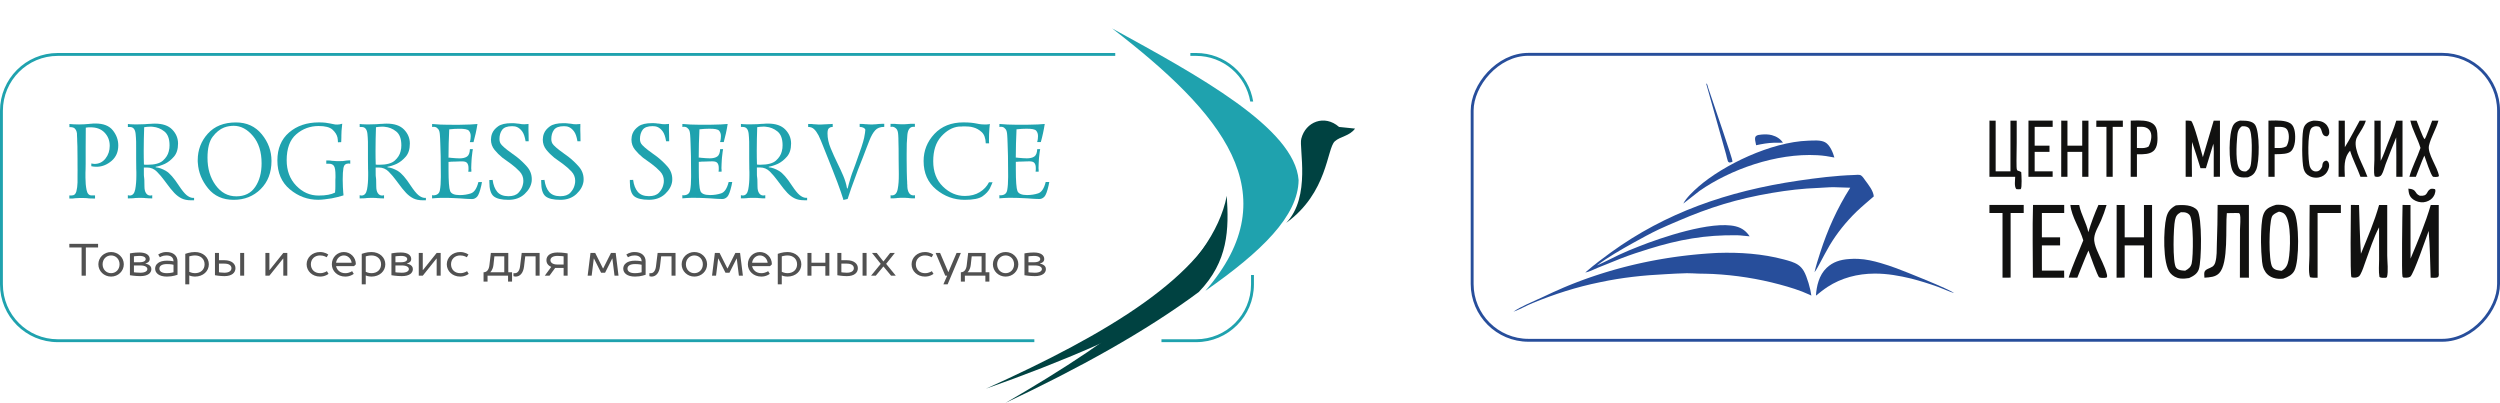 <?xml version="1.0" encoding="UTF-8"?> <svg xmlns="http://www.w3.org/2000/svg" width="1229" height="198" viewBox="0 0 1229 198" fill="none"><g clip-path="url(#clip0_3214_355)"><path d="M34.088 119.872V121.66H40.111V135.524H42.196V121.66H48.218V119.872H34.088Z" fill="#515151"></path><path d="M60.862 129.934C60.862 126.58 58.082 123.896 54.608 123.896C51.133 123.896 48.353 126.58 48.353 129.934C48.353 133.288 51.133 135.971 54.608 135.971C58.082 135.971 60.862 133.288 60.862 129.934ZM50.438 129.934C50.438 127.362 52.291 125.573 54.608 125.573C56.924 125.573 58.777 127.362 58.777 129.934C58.777 132.505 56.924 134.294 54.608 134.294C52.291 134.294 50.438 132.505 50.438 129.934Z" fill="#515151"></path><path d="M71.514 129.486C71.908 129.419 72.256 129.285 72.557 129.084C73.09 128.793 73.599 128.257 73.599 127.362C73.599 125.573 72.094 124.12 68.503 124.12C67.206 124.12 66.141 124.232 65.237 124.344C64.751 124.411 64.287 124.478 63.87 124.567V135.3C64.357 135.39 64.89 135.457 65.469 135.524C66.418 135.635 67.669 135.747 68.966 135.747C72.788 135.747 74.41 134.16 74.41 132.281C74.41 131.141 73.738 130.515 72.974 130.09C72.534 129.867 72.047 129.71 71.514 129.598V129.486ZM68.966 130.493C71.491 130.493 72.441 131.387 72.441 132.281C72.441 133.176 71.491 134.07 68.966 134.07C68.156 134.07 67.415 134.026 66.789 133.958C66.442 133.936 66.141 133.891 65.839 133.847V130.493H68.966ZM65.839 128.927V126.021C66.094 125.976 66.349 125.931 66.65 125.909C67.136 125.842 67.785 125.797 68.503 125.797C70.82 125.797 71.63 126.58 71.63 127.362C71.63 128.145 70.82 128.927 68.503 128.927H65.839Z" fill="#515151"></path><path d="M81.824 123.896C80.597 123.896 79.647 124.165 78.882 124.5C78.466 124.701 78.095 124.903 77.771 125.126L78.581 126.468C78.836 126.311 79.137 126.155 79.462 126.021C80.041 125.775 80.828 125.573 81.824 125.573C84.141 125.573 85.299 126.691 85.299 128.48C85.044 128.413 84.743 128.368 84.419 128.301C83.84 128.234 83.052 128.145 82.056 128.145C78.095 128.145 76.265 129.934 76.265 132.058C76.265 134.182 78.095 135.971 82.056 135.971C83.515 135.971 84.743 135.77 85.739 135.524C86.295 135.39 86.805 135.233 87.268 135.076V128.48C87.268 125.797 85.299 123.896 81.824 123.896ZM82.056 134.294C79.392 134.294 78.35 133.288 78.35 132.058C78.35 130.828 79.392 129.822 82.056 129.822C83.052 129.822 83.793 129.889 84.419 129.978C84.743 130.045 85.044 130.09 85.299 130.157V133.847C84.998 133.936 84.674 134.003 84.326 134.07C83.747 134.182 82.913 134.294 82.056 134.294Z" fill="#515151"></path><path d="M95.832 125.573C98.728 125.573 100.581 127.362 100.581 129.934C100.581 132.505 98.728 134.294 95.832 134.294C95.068 134.294 94.419 134.137 93.886 133.958C93.585 133.847 93.307 133.735 93.052 133.623V126.021C93.354 125.931 93.655 125.864 93.956 125.797C94.512 125.685 95.184 125.573 95.832 125.573ZM93.052 135.412C93.307 135.524 93.585 135.613 93.886 135.703C94.373 135.814 95.068 135.971 95.832 135.971C99.886 135.971 102.666 133.288 102.666 129.934C102.666 126.58 99.886 123.896 95.832 123.896C94.605 123.896 93.493 124.098 92.543 124.344C92.033 124.478 91.547 124.634 91.084 124.791V139.772H93.052V135.412Z" fill="#515151"></path><path d="M120.036 124.344H118.067V135.524H120.036V124.344ZM105.674 124.344V135.3C106.161 135.39 106.647 135.457 107.157 135.524C108.06 135.635 109.195 135.747 110.307 135.747C114.013 135.747 115.751 134.07 115.751 131.834C115.751 129.71 113.897 127.921 110.307 127.921H107.643V124.344H105.674ZM110.307 134.07C109.658 134.07 109.056 134.026 108.5 133.958C108.199 133.936 107.921 133.891 107.643 133.847V129.598H110.307C112.739 129.598 113.782 130.604 113.782 131.834C113.782 133.064 112.739 134.07 110.307 134.07Z" fill="#515151"></path><path d="M139.269 124.344L132.552 132.729H132.436V124.344H130.467V135.524H132.436L139.153 127.139H139.269V135.524H141.238V124.344H139.269Z" fill="#515151"></path><path d="M160.697 133.288C160.442 133.489 160.141 133.645 159.793 133.78C159.214 134.048 158.38 134.294 157.338 134.294C154.674 134.294 152.821 132.505 152.821 129.934C152.821 127.362 154.674 125.573 157.338 125.573C158.334 125.573 159.075 125.775 159.701 126.021C160.025 126.155 160.326 126.311 160.581 126.468L161.392 125.126C161.067 124.903 160.697 124.701 160.28 124.5C159.562 124.209 158.566 123.896 157.338 123.896C153.539 123.896 150.736 126.58 150.736 129.934C150.736 133.288 153.539 135.971 157.338 135.971C158.635 135.971 159.608 135.658 160.373 135.3C160.813 135.099 161.183 134.875 161.508 134.629L160.697 133.288Z" fill="#515151"></path><path d="M174.946 129.934C174.946 126.468 172.282 123.896 169.039 123.896C165.797 123.896 163.133 126.468 163.133 129.934C163.133 133.288 165.935 135.971 169.734 135.971C171.032 135.971 172.004 135.658 172.769 135.3C173.209 135.099 173.58 134.875 173.904 134.629L173.093 133.288C172.838 133.489 172.537 133.645 172.19 133.78C171.611 134.048 170.777 134.294 169.734 134.294C167.186 134.294 165.588 132.706 165.217 130.828H174.02L174.946 129.934ZM165.217 129.151C165.472 127.139 167.047 125.573 169.039 125.573C171.032 125.573 172.607 127.139 172.862 129.151H165.217Z" fill="#515151"></path><path d="M182.584 125.573C185.48 125.573 187.333 127.362 187.333 129.934C187.333 132.505 185.48 134.294 182.584 134.294C181.82 134.294 181.171 134.137 180.638 133.958C180.337 133.847 180.059 133.735 179.804 133.623V126.021C180.106 125.931 180.407 125.864 180.708 125.797C181.264 125.685 181.935 125.573 182.584 125.573ZM179.804 135.412C180.059 135.524 180.337 135.613 180.638 135.703C181.125 135.814 181.82 135.971 182.584 135.971C186.638 135.971 189.417 133.288 189.417 129.934C189.417 126.58 186.638 123.896 182.584 123.896C181.356 123.896 180.245 124.098 179.295 124.344C178.785 124.478 178.299 124.634 177.835 124.791V139.772H179.804V135.412Z" fill="#515151"></path><path d="M200.07 129.486C200.464 129.419 200.811 129.285 201.113 129.084C201.645 128.793 202.155 128.257 202.155 127.362C202.155 125.573 200.649 124.12 197.059 124.12C195.762 124.12 194.696 124.232 193.793 124.344C193.306 124.411 192.843 124.478 192.426 124.567V135.3C192.913 135.39 193.445 135.457 194.024 135.524C194.974 135.635 196.225 135.747 197.522 135.747C201.344 135.747 202.966 134.16 202.966 132.281C202.966 131.141 202.294 130.515 201.53 130.09C201.089 129.867 200.603 129.71 200.07 129.598V129.486ZM197.522 130.493C200.047 130.493 200.997 131.387 200.997 132.281C200.997 133.176 200.047 134.07 197.522 134.07C196.711 134.07 195.97 134.026 195.345 133.958C194.997 133.936 194.696 133.891 194.395 133.847V130.493H197.522ZM194.395 128.927V126.021C194.65 125.976 194.905 125.931 195.206 125.909C195.692 125.842 196.341 125.797 197.059 125.797C199.375 125.797 200.186 126.58 200.186 127.362C200.186 128.145 199.375 128.927 197.059 128.927H194.395Z" fill="#515151"></path><path d="M214.665 124.344L207.948 132.729H207.832V124.344H205.863V135.524H207.832L214.549 127.139H214.665V135.524H216.634V124.344H214.665Z" fill="#515151"></path><path d="M229.601 133.288C229.346 133.489 229.045 133.645 228.697 133.78C228.118 134.048 227.284 134.294 226.242 134.294C223.578 134.294 221.725 132.505 221.725 129.934C221.725 127.362 223.578 125.573 226.242 125.573C227.238 125.573 227.979 125.775 228.605 126.021C228.929 126.155 229.23 126.311 229.485 126.468L230.296 125.126C229.971 124.903 229.601 124.701 229.184 124.5C228.466 124.209 227.47 123.896 226.242 123.896C222.443 123.896 219.64 126.58 219.64 129.934C219.64 133.288 222.443 135.971 226.242 135.971C227.539 135.971 228.512 135.658 229.276 135.3C229.716 135.099 230.087 134.875 230.411 134.629L229.601 133.288Z" fill="#515151"></path><path d="M241.303 124.344L240.608 130.269C240.353 132.751 239.218 133.847 237.713 133.847V138.43H239.682V135.524H249.758V138.43H251.727V133.847H249.874V124.344H241.303ZM243.04 126.021H247.905V133.847H241.071V133.735C241.303 133.534 241.511 133.265 241.72 132.93C242.067 132.371 242.415 131.521 242.577 130.269L243.04 126.021Z" fill="#515151"></path><path d="M256.47 124.344L255.659 130.94C255.381 133.288 254.269 134.294 253.227 134.294H252.416V135.747C252.509 135.792 252.602 135.837 252.717 135.859C252.903 135.926 253.181 135.971 253.459 135.971C255.567 135.971 257.234 134.316 257.628 130.94L258.207 126.021H263.303V135.524H265.272V124.344H256.47Z" fill="#515151"></path><path d="M274.066 125.797C274.924 125.797 275.665 125.842 276.221 125.909C276.522 125.931 276.823 125.976 277.078 126.021V130.045H274.066C271.634 130.045 270.592 129.017 270.592 127.921C270.592 126.781 271.634 125.797 274.066 125.797ZM279.047 135.524V124.567C278.56 124.478 278.051 124.411 277.518 124.344C276.591 124.232 275.364 124.12 274.066 124.12C270.36 124.12 268.623 125.775 268.623 127.921C268.623 129.173 269.156 129.934 269.781 130.47C270.129 130.761 270.499 131.007 270.939 131.163V131.275L267.812 135.524H270.129L272.908 131.722H277.078V135.524H279.047Z" fill="#515151"></path><path d="M297.462 134.07L300.937 127.139H301.053L302.095 135.524H304.064L302.674 124.344H300.358L296.536 131.946H296.42L292.598 124.344H290.281L288.891 135.524H290.86L291.903 127.139H292.019L295.493 134.07H297.462Z" fill="#515151"></path><path d="M311.949 123.896C310.721 123.896 309.771 124.165 309.007 124.5C308.59 124.701 308.219 124.903 307.895 125.126L308.706 126.468C308.961 126.311 309.262 126.155 309.586 126.021C310.165 125.775 310.953 125.573 311.949 125.573C314.265 125.573 315.423 126.691 315.423 128.48C315.168 128.413 314.867 128.368 314.543 128.301C313.964 128.234 313.176 128.145 312.18 128.145C308.219 128.145 306.389 129.934 306.389 132.058C306.389 134.182 308.219 135.971 312.18 135.971C313.64 135.971 314.867 135.77 315.863 135.524C316.419 135.39 316.929 135.233 317.392 135.076V128.48C317.392 125.797 315.423 123.896 311.949 123.896ZM312.18 134.294C309.516 134.294 308.474 133.288 308.474 132.058C308.474 130.828 309.516 129.822 312.18 129.822C313.176 129.822 313.918 129.889 314.543 129.978C314.867 130.045 315.168 130.09 315.423 130.157V133.847C315.122 133.936 314.798 134.003 314.45 134.07C313.871 134.182 313.037 134.294 312.18 134.294Z" fill="#515151"></path><path d="M323.293 124.344L322.482 130.94C322.204 133.288 321.092 134.294 320.05 134.294H319.239V135.747C319.332 135.792 319.424 135.837 319.54 135.859C319.725 135.926 320.003 135.971 320.281 135.971C322.389 135.971 324.057 134.316 324.451 130.94L325.03 126.021H330.126V135.524H332.095V124.344H323.293Z" fill="#515151"></path><path d="M347.607 129.934C347.607 126.58 344.827 123.896 341.352 123.896C337.878 123.896 335.098 126.58 335.098 129.934C335.098 133.288 337.878 135.971 341.352 135.971C344.827 135.971 347.607 133.288 347.607 129.934ZM337.183 129.934C337.183 127.362 339.036 125.573 341.352 125.573C343.669 125.573 345.522 127.362 345.522 129.934C345.522 132.505 343.669 134.294 341.352 134.294C339.036 134.294 337.183 132.505 337.183 129.934Z" fill="#515151"></path><path d="M358.607 134.07L362.082 127.139H362.197L363.24 135.524H365.209L363.819 124.344H361.502L357.68 131.946H357.565L353.742 124.344H351.426L350.036 135.524H352.005L353.048 127.139H353.163L356.638 134.07H358.607Z" fill="#515151"></path><path d="M379.464 129.934C379.464 126.468 376.8 123.896 373.557 123.896C370.314 123.896 367.65 126.468 367.65 129.934C367.65 133.288 370.453 135.971 374.252 135.971C375.549 135.971 376.522 135.658 377.286 135.3C377.726 135.099 378.097 134.875 378.421 134.629L377.61 133.288C377.356 133.489 377.055 133.645 376.707 133.78C376.128 134.048 375.294 134.294 374.252 134.294C371.704 134.294 370.105 132.706 369.735 130.828H378.537L379.464 129.934ZM369.735 129.151C369.99 127.139 371.565 125.573 373.557 125.573C375.549 125.573 377.124 127.139 377.379 129.151H369.735Z" fill="#515151"></path><path d="M387.101 125.573C389.997 125.573 391.85 127.362 391.85 129.934C391.85 132.505 389.997 134.294 387.101 134.294C386.337 134.294 385.688 134.137 385.156 133.958C384.854 133.847 384.576 133.735 384.322 133.623V126.021C384.623 125.931 384.924 125.864 385.225 125.797C385.781 125.685 386.453 125.573 387.101 125.573ZM384.322 135.412C384.576 135.524 384.854 135.613 385.156 135.703C385.642 135.814 386.337 135.971 387.101 135.971C391.155 135.971 393.935 133.288 393.935 129.934C393.935 126.58 391.155 123.896 387.101 123.896C385.874 123.896 384.762 124.098 383.812 124.344C383.302 124.478 382.816 124.634 382.353 124.791V139.772H384.322V135.412Z" fill="#515151"></path><path d="M396.943 135.524H398.912V130.828H405.746V135.524H407.715V124.344H405.746V129.151H398.912V124.344H396.943V135.524Z" fill="#515151"></path><path d="M426.009 124.344H424.04V135.524H426.009V124.344ZM411.647 124.344V135.3C412.134 135.39 412.62 135.457 413.13 135.524C414.033 135.635 415.168 135.747 416.28 135.747C419.986 135.747 421.723 134.07 421.723 131.834C421.723 129.71 419.87 127.921 416.28 127.921H413.616V124.344H411.647ZM416.28 134.07C415.631 134.07 415.029 134.026 414.473 133.958C414.172 133.936 413.894 133.891 413.616 133.847V129.598H416.28C418.712 129.598 419.754 130.604 419.754 131.834C419.754 133.064 418.712 134.07 416.28 134.07Z" fill="#515151"></path><path d="M430.99 124.344H428.673L432.959 129.71L428.21 135.524H430.527L434.233 131.052H434.349L438.055 135.524H440.371L435.623 129.71L439.908 124.344H437.592L434.349 128.48H434.233L430.99 124.344Z" fill="#515151"></path><path d="M458.096 133.288C457.842 133.489 457.54 133.645 457.193 133.78C456.614 134.048 455.78 134.294 454.738 134.294C452.074 134.294 450.221 132.505 450.221 129.934C450.221 127.362 452.074 125.573 454.738 125.573C455.734 125.573 456.475 125.775 457.1 126.021C457.425 126.155 457.726 126.311 457.98 126.468L458.791 125.126C458.467 124.903 458.096 124.701 457.679 124.5C456.961 124.209 455.965 123.896 454.738 123.896C450.939 123.896 448.136 126.58 448.136 129.934C448.136 133.288 450.939 135.971 454.738 135.971C456.035 135.971 457.008 135.658 457.772 135.3C458.212 135.099 458.583 134.875 458.907 134.629L458.096 133.288Z" fill="#515151"></path><path d="M463.77 139.772H465.854L472.363 124.344H470.256L466.248 133.735H466.156L462.148 124.344H459.948L464.696 135.524H465.623L463.77 139.772Z" fill="#515151"></path><path d="M475.952 124.344L475.257 130.269C475.002 132.751 473.867 133.847 472.361 133.847V138.43H474.33V135.524H484.406V138.43H486.375V133.847H484.522V124.344H475.952ZM477.689 126.021H482.553V133.847H475.72V133.735C475.952 133.534 476.16 133.265 476.369 132.93C476.716 132.371 477.063 131.521 477.226 130.269L477.689 126.021Z" fill="#515151"></path><path d="M500.616 129.934C500.616 126.58 497.836 123.896 494.361 123.896C490.887 123.896 488.107 126.58 488.107 129.934C488.107 133.288 490.887 135.971 494.361 135.971C497.836 135.971 500.616 133.288 500.616 129.934ZM490.192 129.934C490.192 127.362 492.045 125.573 494.361 125.573C496.678 125.573 498.531 127.362 498.531 129.934C498.531 132.505 496.678 134.294 494.361 134.294C492.045 134.294 490.192 132.505 490.192 129.934Z" fill="#515151"></path><path d="M511.269 129.486C511.662 129.419 512.01 129.285 512.311 129.084C512.844 128.793 513.353 128.257 513.353 127.362C513.353 125.573 511.848 124.12 508.257 124.12C506.96 124.12 505.894 124.232 504.991 124.344C504.505 124.411 504.041 124.478 503.624 124.567V135.3C504.111 135.39 504.644 135.457 505.223 135.524C506.172 135.635 507.423 135.747 508.721 135.747C512.543 135.747 514.164 134.16 514.164 132.281C514.164 131.141 513.492 130.515 512.728 130.09C512.288 129.867 511.801 129.71 511.269 129.598V129.486ZM508.721 130.493C511.245 130.493 512.195 131.387 512.195 132.281C512.195 133.176 511.245 134.07 508.721 134.07C507.91 134.07 507.168 134.026 506.543 133.958C506.196 133.936 505.894 133.891 505.593 133.847V130.493H508.721ZM505.593 128.927V126.021C505.848 125.976 506.103 125.931 506.404 125.909C506.891 125.842 507.539 125.797 508.257 125.797C510.574 125.797 511.384 126.58 511.384 127.362C511.384 128.145 510.574 128.927 508.257 128.927H505.593Z" fill="#515151"></path><path d="M34.129 60.954C34.812 61.035 35.516 61.076 36.281 61.116C37.025 61.157 37.91 61.177 38.895 61.177C39.921 61.177 40.786 61.157 41.49 61.096C42.194 61.035 42.757 60.995 43.24 60.954C43.421 60.954 43.582 60.954 43.722 60.934C43.863 60.914 44.024 60.894 44.205 60.853C44.426 60.853 44.627 60.853 44.829 60.833C45.03 60.813 45.231 60.792 45.452 60.752C45.694 60.752 45.935 60.752 46.176 60.732C46.397 60.712 46.639 60.712 46.9 60.712C50.822 60.712 53.678 61.825 55.468 64.071C57.258 66.318 58.143 68.787 58.143 71.478C58.143 74.636 57.077 77.145 54.925 79.028C52.773 80.889 50.4 81.881 47.805 81.982C47.725 81.982 47.664 81.982 47.584 81.982C47.504 81.982 47.443 81.982 47.363 81.982C46.9 81.982 46.458 81.962 46.015 81.901C45.593 81.841 45.211 81.78 44.889 81.719V80.363C45.171 80.404 45.452 80.444 45.754 80.505C46.035 80.566 46.317 80.586 46.558 80.586C48.73 80.545 50.521 79.655 51.888 77.894C53.256 76.133 53.94 74.069 53.94 71.701C53.94 69.111 53.095 66.945 51.406 65.184C49.716 63.423 47.383 62.553 44.426 62.594C44.064 62.594 43.702 62.614 43.32 62.614C42.938 62.634 42.556 62.675 42.174 62.756C42.133 66.561 42.113 69.859 42.113 72.612C42.113 75.385 42.113 77.975 42.113 80.424C42.113 80.849 42.093 81.294 42.093 81.78C42.073 82.246 42.073 82.711 42.073 83.177C42.033 83.743 42.013 84.35 42.013 84.957C42.013 85.565 42.013 86.172 42.013 86.739C42.013 86.84 42.013 86.961 42.013 87.062C42.013 87.163 42.013 87.285 42.013 87.386C42.013 89.572 42.194 91.576 42.556 93.377C42.918 95.178 43.722 96.069 45.01 96.069H46.719V97.586C46.578 97.586 46.417 97.586 46.257 97.586C46.096 97.586 45.935 97.586 45.794 97.586C45.231 97.586 44.748 97.586 44.366 97.566C43.984 97.546 43.622 97.526 43.26 97.485C43.119 97.445 42.958 97.424 42.797 97.404C42.636 97.384 42.475 97.384 42.294 97.384C42.113 97.384 41.932 97.384 41.731 97.364C41.53 97.344 41.349 97.344 41.168 97.344C40.947 97.344 40.746 97.344 40.545 97.344C40.343 97.344 40.163 97.344 39.981 97.344C39.619 97.344 39.278 97.344 38.936 97.344C38.594 97.344 38.232 97.364 37.829 97.404C37.689 97.404 37.548 97.404 37.427 97.424C37.306 97.445 37.166 97.445 37.025 97.445C36.623 97.526 36.22 97.566 35.798 97.586C35.376 97.607 34.792 97.607 34.088 97.607V96.089H35.215C36.422 96.089 37.206 95.421 37.548 94.085C37.89 92.749 38.071 91.292 38.111 89.714C38.111 89.39 38.111 89.066 38.111 88.722C38.111 88.378 38.111 88.074 38.111 87.771C38.111 87.528 38.111 87.285 38.111 87.042C38.111 86.819 38.111 86.577 38.111 86.374C38.151 85.484 38.151 84.573 38.131 83.682C38.111 82.792 38.111 81.881 38.111 80.991C38.111 80.566 38.111 80.12 38.111 79.635C38.111 79.169 38.111 78.724 38.111 78.279C38.111 75.121 38.091 72.996 38.051 71.903C38.01 70.811 37.97 69.94 37.95 69.293C37.95 68.928 37.95 68.564 37.93 68.159C37.91 67.775 37.89 67.208 37.849 66.48C37.849 66.439 37.849 66.419 37.849 66.399C37.849 66.378 37.849 66.358 37.849 66.318C37.849 66.095 37.849 65.852 37.829 65.569C37.809 65.285 37.749 65.002 37.648 64.698C37.508 64.132 37.206 63.606 36.743 63.16C36.281 62.715 35.516 62.492 34.45 62.492C34.41 62.492 34.37 62.492 34.31 62.492C34.249 62.492 34.189 62.492 34.129 62.492V60.954Z" fill="#1FA2AE"></path><path d="M62.889 60.956C63.11 60.996 63.311 61.016 63.512 61.016C63.714 61.016 63.915 61.036 64.136 61.077C64.679 61.117 65.242 61.138 65.846 61.138C66.449 61.138 67.173 61.138 67.978 61.138C69.325 61.138 70.391 61.117 71.135 61.057C71.879 60.996 72.483 60.956 72.965 60.915C73.147 60.915 73.328 60.915 73.508 60.895C73.689 60.874 73.871 60.874 74.052 60.874C74.414 60.834 74.755 60.814 75.118 60.794C75.48 60.773 75.842 60.773 76.183 60.773C79.965 60.773 82.801 61.745 84.691 63.708C86.582 65.671 87.527 67.958 87.527 70.569C87.527 73.301 86.863 75.446 85.516 77.005C84.168 78.563 82.7 79.737 81.091 80.526C80.226 80.911 79.402 81.235 78.617 81.478C77.833 81.72 77.129 81.882 76.525 81.984V82.247C78.134 82.388 79.824 82.995 81.614 84.048C83.404 85.1 85.516 87.509 87.929 91.233C89.438 93.499 90.685 95.037 91.67 95.867C92.676 96.697 93.641 97.163 94.567 97.264C94.647 97.264 94.707 97.264 94.788 97.264C94.868 97.264 94.929 97.264 95.009 97.264C95.049 97.264 95.09 97.264 95.11 97.264C95.15 97.264 95.19 97.264 95.21 97.264C95.251 97.264 95.291 97.264 95.311 97.264C95.351 97.264 95.391 97.264 95.411 97.264V98.458C95.17 98.458 94.909 98.458 94.627 98.458C94.365 98.458 94.104 98.458 93.843 98.458C92.093 98.458 90.584 98.154 89.337 97.567C88.09 96.98 86.883 96.07 85.697 94.855C85.094 94.208 84.45 93.479 83.786 92.649C83.122 91.82 82.439 90.929 81.735 89.958C81.594 89.775 81.453 89.593 81.312 89.391C81.171 89.189 81.031 89.006 80.89 88.824C79.703 87.205 78.456 85.728 77.109 84.372C75.761 83.016 74.152 82.348 72.261 82.348H70.713C70.713 84.392 70.713 85.647 70.733 86.112C70.753 86.578 70.773 86.901 70.813 87.084C70.813 87.124 70.813 87.144 70.834 87.165C70.854 87.185 70.854 87.205 70.854 87.246C70.894 87.428 70.934 87.792 70.954 88.359C70.994 88.925 71.014 90.038 71.014 91.718C71.014 93.115 71.276 94.208 71.799 94.977C72.322 95.746 73.026 96.13 73.911 96.13C74.052 96.13 74.212 96.11 74.373 96.07C74.534 96.029 74.695 95.989 74.836 95.969V97.527C74.233 97.527 73.71 97.527 73.307 97.507C72.905 97.486 72.523 97.466 72.201 97.426C72.06 97.426 71.92 97.426 71.799 97.405C71.678 97.385 71.537 97.385 71.397 97.385C71.316 97.345 71.236 97.325 71.155 97.325C71.075 97.325 70.994 97.325 70.914 97.325C70.733 97.325 70.572 97.325 70.411 97.304C70.25 97.284 70.089 97.284 69.908 97.284C69.727 97.284 69.566 97.284 69.406 97.284C69.245 97.284 69.084 97.284 68.903 97.284C68.762 97.284 68.601 97.284 68.42 97.284C68.239 97.284 68.078 97.284 67.937 97.284C67.756 97.284 67.595 97.284 67.434 97.304C67.273 97.325 67.113 97.325 66.932 97.325C66.751 97.325 66.57 97.325 66.388 97.345C66.207 97.365 66.047 97.385 65.906 97.426C65.484 97.466 65.041 97.486 64.599 97.507C64.156 97.527 63.573 97.527 62.849 97.527V95.969C63.03 96.009 63.191 96.049 63.352 96.07C63.512 96.11 63.673 96.13 63.814 96.13C65.202 96.09 66.087 95.098 66.469 93.135C66.851 91.172 67.032 88.885 67.032 86.274C67.032 85.707 67.032 85.121 67.032 84.554C67.032 83.987 67.012 83.4 66.972 82.834C66.972 82.732 66.972 82.631 66.972 82.53C66.972 82.429 66.972 82.348 66.972 82.226C66.972 81.538 66.972 80.87 66.952 80.203C66.932 79.535 66.932 78.887 66.932 78.239C66.932 77.592 66.932 76.964 66.932 76.377C66.932 75.79 66.932 75.204 66.932 74.617C67.012 70.953 66.912 67.999 66.67 65.772C66.429 63.546 65.484 62.433 63.895 62.433H62.869V60.956H62.889ZM71.698 80.992C72 80.992 72.302 80.992 72.583 80.992C76.083 80.992 78.597 80.304 80.106 78.948C81.614 77.592 82.579 76.074 82.962 74.414C83.102 73.908 83.203 73.402 83.263 72.896C83.323 72.39 83.344 71.905 83.344 71.439C83.344 68.241 82.499 65.975 80.809 64.619C79.12 63.263 77.229 62.514 75.158 62.332C74.936 62.291 74.715 62.271 74.494 62.271C74.253 62.271 74.011 62.271 73.77 62.271C73.267 62.271 72.784 62.291 72.302 62.352C71.819 62.413 71.336 62.473 70.874 62.534C70.793 64.477 70.753 66.42 70.713 68.363C70.673 70.306 70.653 72.249 70.653 74.192C70.653 75.305 70.653 76.418 70.673 77.551C70.693 78.685 70.713 79.798 70.753 80.911C71.075 80.972 71.397 80.992 71.698 80.992Z" fill="#1FA2AE"></path><path d="M102.17 65.693C105.468 62.029 110.094 60.188 116.007 60.188C121.297 60.188 125.521 62.131 128.699 66.016C131.876 69.902 133.465 74.254 133.465 79.111C133.465 84.818 131.695 89.433 128.155 92.954C124.616 96.476 120.191 98.237 114.881 98.237C109.531 98.237 105.327 96.354 102.27 92.57C99.213 88.805 97.544 84.656 97.262 80.123C97.222 79.88 97.202 79.637 97.202 79.394C97.202 79.151 97.202 78.909 97.202 78.666C97.222 73.687 98.871 69.356 102.17 65.693ZM105.971 91.011C108.626 94.674 112.025 96.516 116.168 96.516C120.271 96.516 123.369 94.978 125.46 91.902C127.552 88.826 128.598 84.96 128.598 80.285C128.598 74.679 127.19 70.206 124.374 66.867C121.558 63.527 118.401 61.847 114.901 61.847C114.197 61.847 113.433 61.908 112.628 62.029C111.824 62.151 110.999 62.373 110.134 62.697C108.103 63.487 106.232 65.005 104.543 67.231C102.854 69.457 102.009 72.898 102.009 77.532C101.989 82.855 103.316 87.348 105.971 91.011Z" fill="#1FA2AE"></path><path d="M172.185 80.508C172.085 80.468 171.964 80.448 171.864 80.448C171.763 80.448 171.642 80.427 171.542 80.387C171.461 80.387 171.421 80.387 171.381 80.387C171.341 80.387 171.3 80.387 171.22 80.387C169.872 80.427 169.068 81.156 168.826 82.573C168.585 83.989 168.485 85.791 168.485 87.997C168.485 88.098 168.485 88.219 168.485 88.341C168.485 88.462 168.485 88.584 168.485 88.685C168.485 89.798 168.505 90.871 168.565 91.882C168.625 92.894 168.686 93.866 168.746 94.756C168.786 94.979 168.806 95.181 168.826 95.404C168.847 95.627 168.847 95.829 168.847 96.052C167.982 96.335 167.057 96.598 166.071 96.841C165.065 97.084 164.08 97.306 163.074 97.509C161.888 97.691 160.741 97.853 159.595 97.995C158.448 98.136 157.402 98.217 156.437 98.217C151.268 98.217 146.622 96.517 142.519 93.097C138.416 89.677 136.364 84.941 136.364 78.869C136.364 73.02 138.275 68.426 142.117 65.127C145.958 61.828 150.846 60.169 156.759 60.169C158.046 60.169 159.132 60.229 160.017 60.33C160.902 60.431 161.686 60.573 162.37 60.715C162.833 60.816 163.255 60.917 163.657 60.978C164.04 61.059 164.422 61.12 164.784 61.201C164.965 61.201 165.126 61.201 165.287 61.221C165.448 61.241 165.608 61.241 165.789 61.241C166.151 61.241 166.534 61.201 166.936 61.14C167.338 61.079 167.781 60.958 168.243 60.816C168.062 62.334 167.942 63.508 167.901 64.338C167.841 65.188 167.821 65.957 167.821 66.685C167.821 66.787 167.821 66.888 167.821 66.989C167.821 67.07 167.821 67.171 167.821 67.293C167.821 67.616 167.821 67.879 167.801 68.102C167.781 68.325 167.781 68.507 167.781 68.689C167.781 68.729 167.781 68.77 167.781 68.851C167.781 68.993 167.761 69.154 167.761 69.316C167.74 69.478 167.74 69.66 167.74 69.883L166.131 69.944C166.131 69.579 166.111 69.215 166.071 68.81C166.031 68.426 165.991 68.021 165.91 67.616C165.588 66.22 164.764 64.924 163.456 63.73C162.129 62.536 159.876 61.95 156.658 61.95C152.455 61.95 148.774 63.306 145.636 66.017C142.499 68.729 140.93 72.98 140.93 78.768C140.93 83.868 142.499 88.037 145.616 91.275C148.734 94.514 152.394 96.133 156.578 96.133C158.468 96.133 160.057 96.011 161.365 95.748C162.672 95.505 163.778 95.141 164.703 94.675C164.784 93.967 164.824 93.36 164.844 92.874C164.864 92.388 164.864 91.943 164.864 91.559C164.864 91.336 164.864 91.134 164.864 90.911C164.864 90.689 164.864 90.506 164.864 90.324C164.864 90.183 164.864 90.041 164.864 89.919C164.864 89.798 164.864 89.656 164.864 89.515C164.864 89.332 164.864 89.15 164.864 88.968C164.864 88.786 164.864 88.604 164.864 88.422C164.904 88.037 164.925 87.653 164.925 87.309C164.925 86.965 164.925 86.641 164.925 86.317C164.925 83.828 164.663 82.249 164.14 81.541C163.617 80.832 162.833 80.488 161.747 80.488H160.399V78.869C160.962 78.869 161.425 78.869 161.767 78.889C162.109 78.909 162.431 78.93 162.752 78.97C162.853 79.011 162.974 79.031 163.094 79.051C163.215 79.071 163.356 79.071 163.497 79.071C163.637 79.071 163.758 79.071 163.879 79.092C163.979 79.112 164.1 79.112 164.201 79.112C164.482 79.152 164.784 79.173 165.106 79.193C165.427 79.213 165.87 79.213 166.453 79.213C166.956 79.213 167.358 79.213 167.66 79.193C167.962 79.173 168.263 79.173 168.545 79.173C168.686 79.132 168.826 79.112 168.967 79.112C169.108 79.112 169.269 79.092 169.45 79.051C169.591 79.011 169.732 78.99 169.852 78.99C169.973 78.99 170.114 78.97 170.255 78.93C170.496 78.93 170.777 78.909 171.059 78.869C171.341 78.829 171.723 78.808 172.185 78.808V80.508Z" fill="#1FA2AE"></path><path d="M176.845 60.956C177.066 60.996 177.267 61.016 177.468 61.016C177.67 61.016 177.871 61.036 178.092 61.077C178.635 61.117 179.198 61.138 179.802 61.138C180.405 61.138 181.129 61.138 181.934 61.138C183.281 61.138 184.347 61.117 185.091 61.057C185.835 60.996 186.439 60.956 186.922 60.915C187.103 60.915 187.284 60.915 187.465 60.895C187.646 60.874 187.827 60.874 188.008 60.874C188.37 60.834 188.712 60.814 189.074 60.794C189.436 60.773 189.798 60.773 190.14 60.773C193.921 60.773 196.757 61.745 198.647 63.708C200.538 65.671 201.483 67.958 201.483 70.569C201.483 73.301 200.82 75.446 199.472 77.005C198.124 78.563 196.656 79.737 195.047 80.526C194.182 80.911 193.358 81.235 192.573 81.478C191.789 81.72 191.085 81.882 190.481 81.984V82.247C192.091 82.388 193.78 82.995 195.57 84.048C197.36 85.1 199.472 87.509 201.885 91.233C203.394 93.499 204.641 95.037 205.626 95.867C206.632 96.697 207.598 97.163 208.523 97.264C208.603 97.264 208.663 97.264 208.744 97.264C208.824 97.264 208.885 97.264 208.965 97.264C209.005 97.264 209.046 97.264 209.066 97.264C209.106 97.264 209.146 97.264 209.166 97.264C209.207 97.264 209.247 97.264 209.267 97.264C209.307 97.264 209.347 97.264 209.367 97.264V98.458C209.126 98.458 208.865 98.458 208.583 98.458C208.322 98.458 208.06 98.458 207.799 98.458C206.049 98.458 204.54 98.154 203.293 97.567C202.046 96.98 200.84 96.07 199.653 94.855C199.05 94.208 198.406 93.479 197.742 92.649C197.079 91.82 196.395 90.929 195.691 89.958C195.55 89.775 195.409 89.593 195.268 89.391C195.128 89.189 194.987 89.006 194.846 88.824C193.659 87.205 192.412 85.728 191.065 84.372C189.717 83.016 188.108 82.348 186.218 82.348H184.669C184.669 84.392 184.669 85.647 184.689 86.112C184.709 86.578 184.729 86.901 184.769 87.084C184.769 87.124 184.769 87.144 184.79 87.165C184.81 87.185 184.81 87.205 184.81 87.246C184.85 87.428 184.89 87.792 184.91 88.359C184.95 88.925 184.971 90.038 184.971 91.718C184.971 93.115 185.232 94.208 185.755 94.977C186.278 95.746 186.982 96.13 187.867 96.13C188.008 96.13 188.169 96.11 188.329 96.07C188.49 96.029 188.651 95.989 188.792 95.969V97.527C188.189 97.527 187.666 97.527 187.263 97.507C186.861 97.486 186.479 97.466 186.157 97.426C186.016 97.426 185.876 97.426 185.755 97.405C185.634 97.385 185.494 97.385 185.353 97.385C185.272 97.345 185.192 97.325 185.111 97.325C185.031 97.325 184.95 97.325 184.87 97.325C184.689 97.325 184.528 97.325 184.367 97.304C184.206 97.284 184.045 97.284 183.864 97.284C183.683 97.284 183.522 97.284 183.362 97.284C183.201 97.284 183.04 97.284 182.859 97.284C182.718 97.284 182.557 97.284 182.376 97.284C182.195 97.284 182.034 97.284 181.893 97.284C181.712 97.284 181.551 97.284 181.391 97.304C181.23 97.325 181.069 97.325 180.888 97.325C180.707 97.325 180.526 97.325 180.345 97.345C180.164 97.365 180.003 97.385 179.862 97.426C179.44 97.466 178.997 97.486 178.555 97.507C178.112 97.527 177.529 97.527 176.805 97.527V95.969C176.986 96.009 177.147 96.049 177.308 96.07C177.468 96.11 177.629 96.13 177.77 96.13C179.158 96.09 180.043 95.098 180.425 93.135C180.807 91.172 180.988 88.885 180.988 86.274C180.988 85.707 180.988 85.121 180.988 84.554C180.988 83.987 180.968 83.4 180.928 82.834C180.928 82.732 180.928 82.631 180.928 82.53C180.928 82.429 180.928 82.348 180.928 82.226C180.928 81.538 180.928 80.87 180.908 80.203C180.888 79.535 180.888 78.887 180.888 78.239C180.888 77.592 180.888 76.964 180.888 76.377C180.888 75.79 180.888 75.204 180.888 74.617C180.968 70.953 180.868 67.999 180.626 65.772C180.385 63.546 179.44 62.433 177.851 62.433H176.825V60.956H176.845ZM185.654 80.992C185.956 80.992 186.258 80.992 186.539 80.992C190.039 80.992 192.553 80.304 194.062 78.948C195.57 77.592 196.535 76.074 196.918 74.414C197.058 73.908 197.159 73.402 197.219 72.896C197.28 72.39 197.3 71.905 197.3 71.439C197.3 68.241 196.455 65.975 194.766 64.619C193.076 63.263 191.185 62.514 189.114 62.332C188.893 62.291 188.671 62.271 188.45 62.271C188.229 62.271 187.967 62.271 187.726 62.271C187.223 62.271 186.741 62.291 186.258 62.352C185.775 62.413 185.292 62.473 184.83 62.534C184.749 64.477 184.709 66.42 184.669 68.363C184.629 70.306 184.609 72.249 184.609 74.192C184.609 75.305 184.609 76.418 184.629 77.551C184.649 78.685 184.669 79.798 184.709 80.911C185.031 80.972 185.353 80.992 185.654 80.992Z" fill="#1FA2AE"></path><path d="M212.45 60.957C213.134 60.998 213.798 61.038 214.462 61.099C215.125 61.16 215.789 61.2 216.473 61.241C217.619 61.281 218.746 61.301 219.872 61.322C220.998 61.342 222.104 61.342 223.211 61.342C224.136 61.342 225.021 61.342 225.825 61.342C226.63 61.342 227.454 61.322 228.239 61.281C229.244 61.281 230.25 61.261 231.296 61.2C232.342 61.139 233.468 61.059 234.715 60.957C234.474 62.536 234.172 64.074 233.85 65.572C233.528 67.069 233.166 68.486 232.784 69.862H230.974C231.155 69.255 231.276 68.709 231.316 68.223C231.376 67.737 231.397 67.292 231.397 66.907C231.397 65.875 231.115 65.005 230.532 64.297C229.969 63.588 228.319 63.264 225.604 63.305C224.96 63.305 224.256 63.325 223.452 63.366C222.668 63.406 221.783 63.467 220.837 63.588C220.737 65.895 220.636 68.203 220.576 70.51C220.495 72.817 220.475 75.145 220.475 77.492C220.697 77.492 220.898 77.513 221.119 77.513C221.34 77.533 221.521 77.553 221.702 77.594C222.527 77.674 223.291 77.735 223.975 77.776C224.679 77.836 225.322 77.857 225.926 77.857C227.495 77.857 228.722 77.553 229.586 76.966C230.451 76.379 230.934 75.165 231.014 73.323H232.463C232.382 73.748 232.322 74.193 232.241 74.639C232.161 75.084 232.121 75.549 232.08 76.015C232 76.48 231.96 76.946 231.919 77.391C231.879 77.836 231.839 78.282 231.819 78.707C231.779 79.314 231.738 79.941 231.718 80.569C231.678 81.196 231.658 81.823 231.658 82.431C231.658 82.572 231.658 82.734 231.658 82.916C231.658 83.098 231.678 83.26 231.718 83.402C231.718 83.584 231.718 83.746 231.718 83.908C231.718 84.07 231.718 84.232 231.718 84.414H230.21C230.29 84.09 230.31 83.766 230.31 83.442C230.31 83.119 230.31 82.835 230.31 82.572C230.31 81.56 230.109 80.771 229.687 80.204C229.285 79.638 228.46 79.334 227.253 79.334C227.032 79.334 226.61 79.334 225.946 79.354C225.282 79.374 224.558 79.395 223.774 79.435C223.452 79.435 223.15 79.456 222.828 79.456C222.527 79.476 222.225 79.476 221.944 79.476C221.622 79.516 221.34 79.536 221.079 79.557C220.837 79.577 220.636 79.577 220.495 79.577V83.24C220.495 89.028 220.757 92.59 221.28 93.906C221.803 95.242 223.372 95.91 226.026 95.91C227.957 95.91 229.767 95.626 231.457 95.08C233.146 94.513 234.393 92.671 235.178 89.494H236.948C236.867 89.777 236.807 90.061 236.767 90.324C236.706 90.587 236.666 90.85 236.626 91.113C235.942 94.088 235.258 95.97 234.534 96.719C233.81 97.468 233.006 97.853 232.06 97.853C231.336 97.853 230.693 97.832 230.069 97.792C229.466 97.751 228.882 97.711 228.299 97.691C227.937 97.65 227.575 97.63 227.233 97.61C226.871 97.589 226.509 97.569 226.107 97.529C225.101 97.488 223.975 97.448 222.708 97.367C221.441 97.286 219.892 97.266 218.082 97.266C217.861 97.266 217.659 97.266 217.438 97.266C217.217 97.266 217.016 97.266 216.795 97.266C216.01 97.306 215.226 97.347 214.462 97.367C213.697 97.407 213.013 97.448 212.41 97.529V95.97C212.49 95.97 212.531 95.97 212.571 95.97C212.611 95.97 212.651 95.97 212.732 95.97C212.772 96.011 212.812 96.031 212.873 96.031C212.933 96.031 212.973 96.031 213.013 96.031C214.864 95.99 215.95 95.161 216.252 93.501C216.553 91.842 216.714 89.737 216.714 87.146C216.714 87.004 216.714 86.843 216.714 86.681C216.714 86.519 216.714 86.357 216.714 86.175C216.714 82.289 216.694 79.111 216.634 76.642C216.573 74.173 216.513 72.169 216.453 70.672C216.412 69.599 216.372 68.709 216.352 68.021C216.312 67.332 216.272 66.806 216.252 66.401C216.171 65.046 215.93 64.074 215.467 63.507C215.025 62.961 214.542 62.597 214.039 62.455C213.898 62.414 213.758 62.394 213.637 62.374C213.516 62.354 213.375 62.354 213.235 62.354C213.094 62.354 212.953 62.354 212.812 62.374C212.671 62.394 212.551 62.414 212.43 62.455V60.957H212.45Z" fill="#1FA2AE"></path><path d="M259.795 62.559C259.795 62.964 259.795 63.47 259.795 64.097C259.795 64.725 259.815 65.373 259.855 66.061C259.855 66.708 259.855 67.336 259.875 67.943C259.895 68.55 259.895 69.056 259.895 69.461H258.387C258.025 67.234 257.462 65.595 256.677 64.563C255.893 63.531 255.048 62.822 254.163 62.458C253.741 62.276 253.318 62.154 252.896 62.114C252.494 62.053 252.091 62.033 251.749 62.033C249.356 62.033 247.727 62.64 246.842 63.855C245.957 65.069 245.535 66.587 245.535 68.388C245.535 69.582 245.917 70.554 246.681 71.343C247.445 72.132 248.27 72.861 249.175 73.549C249.356 73.691 249.517 73.832 249.678 73.954C249.839 74.075 250 74.197 250.181 74.298C250.744 74.723 251.367 75.188 251.991 75.654C252.634 76.119 253.278 76.585 253.922 77.05C255.772 78.487 257.482 80.106 259.071 81.907C260.639 83.709 261.424 85.773 261.424 88.1C261.424 88.283 261.404 88.445 261.404 88.606C261.384 88.768 261.384 88.93 261.384 89.072C261.102 91.379 259.935 93.464 257.884 95.386C255.832 97.289 253.198 98.24 249.98 98.24C246.52 98.24 244.086 97.653 242.679 96.479C241.271 95.305 240.567 92.978 240.567 89.457V88.485H241.472L242.176 88.424C242.498 90.934 243.262 92.897 244.469 94.334C245.675 95.751 247.506 96.459 249.939 96.459C252.152 96.459 253.801 95.892 254.887 94.739C255.973 93.585 256.677 92.33 256.999 90.974C257.1 90.61 257.18 90.246 257.22 89.902C257.26 89.537 257.281 89.193 257.281 88.87C257.281 87.109 256.657 85.571 255.41 84.255C254.163 82.94 252.795 81.746 251.347 80.673C251.247 80.592 251.146 80.531 251.046 80.45C250.965 80.369 250.865 80.309 250.744 80.228C250.201 79.843 249.618 79.418 248.974 78.953C248.33 78.507 247.667 78.022 246.983 77.516C245.595 76.403 244.308 75.127 243.121 73.67C241.934 72.213 241.351 70.533 241.351 68.631C241.351 68.206 241.391 67.72 241.492 67.174C241.572 66.627 241.733 66.101 241.955 65.555C242.457 64.3 243.423 63.146 244.851 62.114C246.279 61.082 248.491 60.556 251.488 60.556C251.951 60.556 252.353 60.576 252.695 60.576C253.037 60.596 253.338 60.616 253.64 60.657C253.821 60.697 253.982 60.718 254.143 60.738C254.304 60.758 254.465 60.758 254.606 60.758C254.746 60.758 254.907 60.778 255.068 60.819C255.229 60.859 255.37 60.88 255.531 60.88C255.712 60.92 255.873 60.94 256.034 60.96C256.194 60.981 256.355 61.001 256.536 61.041C256.677 61.041 256.838 61.062 257.019 61.062C257.2 61.082 257.361 61.082 257.502 61.082C257.683 61.082 257.864 61.082 258.065 61.082C258.266 61.082 258.467 61.062 258.688 61.021C258.869 61.021 259.05 61.021 259.252 61.001C259.453 60.981 259.634 60.96 259.815 60.92V62.559H259.795Z" fill="#1FA2AE"></path><path d="M285.28 62.559C285.28 62.964 285.28 63.47 285.28 64.097C285.28 64.725 285.3 65.373 285.34 66.061C285.34 66.708 285.341 67.336 285.361 67.943C285.381 68.55 285.381 69.056 285.381 69.461H283.872C283.51 67.234 282.947 65.595 282.163 64.563C281.378 63.531 280.534 62.822 279.649 62.458C279.226 62.276 278.804 62.154 278.381 62.114C277.979 62.053 277.577 62.033 277.235 62.033C274.842 62.033 273.212 62.64 272.327 63.855C271.443 65.069 271.02 66.587 271.02 68.388C271.02 69.582 271.402 70.554 272.167 71.343C272.931 72.132 273.755 72.861 274.661 73.549C274.842 73.691 275.002 73.832 275.163 73.954C275.324 74.075 275.485 74.197 275.666 74.298C276.229 74.723 276.853 75.188 277.476 75.654C278.12 76.119 278.764 76.585 279.407 77.05C281.258 78.487 282.967 80.106 284.556 81.907C286.125 83.709 286.909 85.773 286.909 88.1C286.909 88.283 286.889 88.445 286.889 88.606C286.869 88.768 286.869 88.93 286.869 89.072C286.588 91.379 285.421 93.464 283.369 95.386C281.318 97.289 278.683 98.24 275.465 98.24C272.006 98.24 269.572 97.653 268.164 96.479C266.756 95.305 266.052 92.978 266.052 89.457V88.485H266.957L267.661 88.424C267.983 90.934 268.747 92.897 269.954 94.334C271.161 95.751 272.991 96.459 275.425 96.459C277.637 96.459 279.287 95.892 280.373 94.739C281.459 93.585 282.163 92.33 282.484 90.974C282.585 90.61 282.665 90.246 282.706 89.902C282.746 89.537 282.766 89.193 282.766 88.87C282.766 87.109 282.143 85.571 280.896 84.255C279.649 82.94 278.281 81.746 276.833 80.673C276.732 80.592 276.632 80.531 276.531 80.45C276.451 80.369 276.35 80.309 276.229 80.228C275.686 79.843 275.103 79.418 274.459 78.953C273.816 78.507 273.152 78.022 272.468 77.516C271.08 76.403 269.793 75.127 268.607 73.67C267.42 72.213 266.837 70.533 266.837 68.631C266.837 68.206 266.877 67.72 266.977 67.174C267.058 66.627 267.219 66.101 267.44 65.555C267.943 64.3 268.908 63.146 270.336 62.114C271.764 61.082 273.977 60.556 276.974 60.556C277.436 60.556 277.838 60.576 278.18 60.576C278.522 60.596 278.824 60.616 279.126 60.657C279.307 60.697 279.468 60.718 279.628 60.738C279.789 60.758 279.95 60.758 280.091 60.758C280.232 60.758 280.393 60.778 280.554 60.819C280.715 60.859 280.855 60.88 281.016 60.88C281.197 60.92 281.358 60.94 281.519 60.96C281.68 60.981 281.841 61.001 282.022 61.041C282.163 61.041 282.324 61.062 282.505 61.062C282.686 61.082 282.846 61.082 282.987 61.082C283.168 61.082 283.349 61.082 283.55 61.082C283.752 61.082 283.953 61.062 284.174 61.021C284.355 61.021 284.536 61.021 284.737 61.001C284.938 60.981 285.119 60.96 285.3 60.92V62.559H285.28Z" fill="#1FA2AE"></path><path d="M328.862 62.536C328.862 62.941 328.862 63.447 328.862 64.074C328.862 64.701 328.883 65.349 328.923 66.037C328.923 66.685 328.923 67.312 328.943 67.919C328.963 68.527 328.963 69.033 328.963 69.437H327.454C327.092 67.211 326.529 65.572 325.745 64.54C324.961 63.507 324.116 62.799 323.231 62.435C322.808 62.253 322.386 62.131 321.964 62.091C321.561 62.03 321.159 62.01 320.817 62.01C318.424 62.01 316.795 62.617 315.91 63.831C315.025 65.046 314.602 66.564 314.602 68.365C314.602 69.559 314.985 70.53 315.749 71.32C316.513 72.109 317.338 72.838 318.243 73.526C318.424 73.667 318.585 73.809 318.746 73.93C318.907 74.052 319.067 74.173 319.248 74.274C319.812 74.699 320.435 75.165 321.059 75.63C321.702 76.096 322.346 76.561 322.989 77.027C324.84 78.464 326.549 80.083 328.138 81.884C329.707 83.686 330.492 85.75 330.492 88.077C330.492 88.259 330.471 88.421 330.471 88.583C330.451 88.745 330.451 88.907 330.451 89.049C330.17 91.356 329.003 93.441 326.952 95.363C324.9 97.266 322.265 98.217 319.047 98.217C315.588 98.217 313.154 97.63 311.746 96.456C310.338 95.282 309.635 92.955 309.635 89.433V88.462H310.54L311.244 88.401C311.565 90.911 312.33 92.874 313.536 94.311C314.743 95.728 316.573 96.436 319.007 96.436C321.22 96.436 322.869 95.869 323.955 94.716C325.041 93.562 325.745 92.307 326.067 90.951C326.167 90.587 326.248 90.223 326.288 89.879C326.328 89.514 326.348 89.17 326.348 88.846C326.348 87.085 325.725 85.547 324.478 84.232C323.231 82.916 321.863 81.722 320.415 80.65C320.314 80.569 320.214 80.508 320.113 80.427C320.033 80.346 319.932 80.285 319.812 80.204C319.269 79.82 318.685 79.395 318.042 78.929C317.398 78.484 316.734 77.998 316.051 77.492C314.663 76.379 313.376 75.104 312.189 73.647C311.002 72.19 310.419 70.51 310.419 68.608C310.419 68.183 310.459 67.697 310.56 67.15C310.64 66.604 310.801 66.078 311.022 65.531C311.525 64.276 312.491 63.123 313.919 62.091C315.347 61.059 317.559 60.532 320.556 60.532C321.018 60.532 321.421 60.553 321.763 60.553C322.104 60.573 322.406 60.593 322.708 60.633C322.889 60.674 323.05 60.694 323.211 60.715C323.372 60.735 323.532 60.735 323.673 60.735C323.814 60.735 323.975 60.755 324.136 60.795C324.297 60.836 324.438 60.856 324.598 60.856C324.779 60.897 324.94 60.917 325.101 60.937C325.262 60.957 325.423 60.978 325.604 61.018C325.745 61.018 325.906 61.038 326.087 61.038C326.268 61.059 326.429 61.059 326.57 61.059C326.751 61.059 326.932 61.059 327.133 61.059C327.334 61.059 327.535 61.038 327.756 60.998C327.937 60.998 328.118 60.998 328.319 60.978C328.52 60.957 328.701 60.937 328.883 60.897V62.536H328.862Z" fill="#1FA2AE"></path><path d="M335.461 60.939C336.145 60.979 336.809 61.02 337.473 61.081C338.136 61.141 338.8 61.182 339.484 61.222C340.63 61.263 341.757 61.283 342.883 61.303C344.009 61.323 345.115 61.323 346.222 61.323C347.147 61.323 348.032 61.323 348.836 61.323C349.661 61.323 350.465 61.303 351.25 61.263C352.255 61.263 353.261 61.242 354.307 61.182C355.353 61.121 356.479 61.04 357.726 60.939C357.485 62.517 357.183 64.056 356.861 65.553C356.539 67.051 356.177 68.468 355.795 69.844H353.985C354.166 69.237 354.287 68.69 354.327 68.204C354.387 67.719 354.408 67.273 354.408 66.889C354.408 65.857 354.126 64.987 353.543 64.278C352.98 63.57 351.33 63.246 348.615 63.286C347.971 63.286 347.267 63.307 346.463 63.347C345.679 63.388 344.794 63.448 343.848 63.57C343.748 65.877 343.647 68.184 343.587 70.492C343.506 72.799 343.486 75.126 343.486 77.474C343.707 77.474 343.909 77.494 344.13 77.494C344.351 77.514 344.532 77.535 344.713 77.575C345.538 77.656 346.302 77.717 346.986 77.757C347.69 77.818 348.333 77.838 348.937 77.838C350.506 77.838 351.733 77.535 352.597 76.948C353.462 76.361 353.945 75.146 354.025 73.305H355.473C355.393 73.73 355.333 74.175 355.252 74.62C355.172 75.065 355.132 75.531 355.091 75.996C355.011 76.462 354.971 76.927 354.93 77.373C354.89 77.818 354.85 78.263 354.83 78.688C354.79 79.295 354.749 79.923 354.729 80.55C354.689 81.177 354.669 81.805 354.669 82.412C354.669 82.554 354.669 82.716 354.669 82.898C354.669 83.08 354.689 83.242 354.729 83.383C354.729 83.566 354.729 83.728 354.729 83.889C354.729 84.051 354.729 84.213 354.729 84.395H353.241C353.321 84.072 353.342 83.748 353.342 83.424C353.342 83.1 353.342 82.817 353.342 82.554C353.342 81.542 353.14 80.752 352.718 80.186C352.316 79.619 351.491 79.316 350.284 79.316C350.063 79.316 349.641 79.316 348.977 79.336C348.313 79.356 347.589 79.376 346.805 79.417C346.483 79.417 346.181 79.437 345.86 79.437C345.538 79.437 345.256 79.457 344.975 79.457C344.653 79.498 344.371 79.518 344.11 79.538C343.868 79.558 343.667 79.558 343.526 79.558V83.222C343.526 89.01 343.788 92.572 344.311 93.888C344.834 95.223 346.403 95.891 349.058 95.891C350.988 95.891 352.798 95.608 354.488 95.061C356.177 94.515 357.424 92.653 358.209 89.475H359.979C359.898 89.759 359.838 90.042 359.798 90.305C359.737 90.568 359.697 90.831 359.657 91.094C358.973 94.07 358.289 95.952 357.565 96.701C356.841 97.45 356.037 97.834 355.091 97.834C354.367 97.834 353.724 97.814 353.1 97.773C352.497 97.733 351.914 97.692 351.33 97.672C350.968 97.632 350.606 97.611 350.264 97.591C349.902 97.571 349.54 97.551 349.138 97.51C348.132 97.47 347.006 97.429 345.739 97.348C344.472 97.267 342.923 97.247 341.113 97.247C340.892 97.247 340.691 97.247 340.469 97.247C340.248 97.247 340.047 97.247 339.826 97.247C339.041 97.288 338.257 97.328 337.493 97.348C336.728 97.389 336.044 97.429 335.441 97.51V95.952C335.522 95.952 335.562 95.952 335.602 95.952C335.642 95.952 335.682 95.952 335.763 95.952C335.803 95.992 335.843 96.013 335.904 96.013C335.964 96.013 336.004 96.013 336.044 96.013C337.895 95.972 338.981 95.142 339.283 93.483C339.584 91.823 339.745 89.718 339.745 87.128C339.745 86.986 339.745 86.824 339.745 86.662C339.745 86.5 339.745 86.338 339.745 86.156C339.745 82.27 339.725 79.093 339.665 76.624C339.604 74.155 339.544 72.151 339.484 70.653C339.444 69.581 339.403 68.69 339.383 68.002C339.343 67.314 339.303 66.788 339.283 66.383C339.202 65.027 338.961 64.056 338.498 63.489C338.056 62.942 337.573 62.578 337.07 62.437C336.929 62.396 336.789 62.376 336.668 62.355C336.547 62.335 336.407 62.335 336.266 62.335C336.125 62.335 335.984 62.335 335.843 62.355C335.703 62.376 335.582 62.396 335.461 62.437V60.939Z" fill="#1FA2AE"></path><path d="M364.261 60.935C364.482 60.976 364.683 60.996 364.884 60.996C365.086 60.996 365.287 61.016 365.508 61.057C366.051 61.097 366.614 61.117 367.218 61.117C367.821 61.117 368.545 61.117 369.349 61.117C370.697 61.117 371.763 61.097 372.507 61.037C373.251 60.976 373.855 60.935 374.337 60.895C374.518 60.895 374.699 60.895 374.88 60.875C375.062 60.854 375.243 60.854 375.424 60.854C375.786 60.814 376.127 60.794 376.49 60.773C376.852 60.753 377.214 60.753 377.556 60.753C381.337 60.753 384.173 61.725 386.063 63.688C387.954 65.651 388.899 67.938 388.899 70.549C388.899 73.281 388.235 75.426 386.888 76.985C385.54 78.543 384.072 79.717 382.463 80.506C381.598 80.891 380.774 81.215 379.989 81.457C379.205 81.7 378.501 81.862 377.897 81.963V82.227C379.506 82.368 381.196 82.975 382.986 84.028C384.776 85.08 386.888 87.489 389.301 91.213C390.81 93.479 392.057 95.017 393.042 95.847C394.048 96.677 395.013 97.142 395.939 97.244C396.019 97.244 396.079 97.244 396.16 97.244C396.24 97.244 396.301 97.244 396.381 97.244C396.421 97.244 396.462 97.244 396.482 97.244C396.522 97.244 396.562 97.244 396.582 97.244C396.622 97.244 396.663 97.244 396.683 97.244C396.723 97.244 396.763 97.244 396.783 97.244V98.438C396.542 98.438 396.281 98.438 395.999 98.438C395.738 98.438 395.476 98.438 395.215 98.438C393.465 98.438 391.956 98.134 390.709 97.547C389.462 96.96 388.256 96.05 387.069 94.835C386.465 94.188 385.822 93.459 385.158 92.629C384.494 91.799 383.811 90.909 383.107 89.938C382.966 89.755 382.825 89.573 382.684 89.371C382.543 89.168 382.403 88.986 382.262 88.804C381.075 87.185 379.828 85.708 378.481 84.352C377.133 82.996 375.524 82.328 373.633 82.328H372.085C372.085 84.372 372.085 85.627 372.105 86.092C372.125 86.558 372.145 86.881 372.185 87.064C372.185 87.104 372.185 87.124 372.205 87.144C372.226 87.165 372.226 87.185 372.226 87.225C372.266 87.408 372.306 87.772 372.326 88.339C372.366 88.905 372.387 90.018 372.387 91.698C372.387 93.095 372.648 94.188 373.171 94.957C373.694 95.726 374.398 96.11 375.283 96.11C375.424 96.11 375.584 96.09 375.745 96.05C375.906 96.009 376.067 95.969 376.208 95.948V97.507C375.605 97.507 375.082 97.507 374.679 97.487C374.277 97.466 373.895 97.446 373.573 97.406C373.432 97.406 373.292 97.406 373.171 97.385C373.05 97.365 372.909 97.365 372.769 97.365C372.688 97.325 372.608 97.304 372.527 97.304C372.447 97.304 372.366 97.304 372.286 97.304C372.105 97.304 371.944 97.304 371.783 97.284C371.622 97.264 371.461 97.264 371.28 97.264C371.099 97.264 370.938 97.264 370.777 97.264C370.617 97.264 370.456 97.264 370.275 97.264C370.134 97.264 369.973 97.264 369.792 97.264C369.611 97.264 369.45 97.264 369.309 97.264C369.128 97.264 368.967 97.264 368.806 97.284C368.646 97.304 368.485 97.304 368.304 97.304C368.123 97.304 367.942 97.304 367.761 97.325C367.58 97.345 367.419 97.365 367.278 97.406C366.855 97.446 366.413 97.466 365.971 97.487C365.528 97.507 364.945 97.507 364.221 97.507V95.948C364.402 95.989 364.563 96.029 364.724 96.05C364.884 96.09 365.045 96.11 365.186 96.11C366.574 96.07 367.459 95.078 367.841 93.115C368.223 91.152 368.404 88.865 368.404 86.254C368.404 85.687 368.404 85.1 368.404 84.534C368.404 83.967 368.384 83.38 368.344 82.813C368.344 82.712 368.344 82.611 368.344 82.51C368.344 82.409 368.344 82.328 368.344 82.206C368.344 81.518 368.344 80.85 368.324 80.182C368.304 79.514 368.304 78.867 368.304 78.219C368.304 77.572 368.304 76.944 368.304 76.357C368.304 75.77 368.304 75.183 368.304 74.597C368.384 70.933 368.283 67.978 368.042 65.752C367.801 63.526 366.855 62.413 365.267 62.413H364.241V60.935H364.261ZM373.07 80.972C373.372 80.972 373.674 80.972 373.955 80.972C377.455 80.972 379.969 80.284 381.477 78.928C382.986 77.572 383.951 76.054 384.334 74.394C384.474 73.888 384.575 73.382 384.635 72.876C384.696 72.37 384.716 71.885 384.716 71.419C384.716 68.221 383.871 65.955 382.181 64.599C380.492 63.243 378.601 62.494 376.53 62.312C376.309 62.271 376.087 62.251 375.866 62.251C375.625 62.251 375.383 62.251 375.142 62.251C374.639 62.251 374.156 62.271 373.674 62.332C373.191 62.393 372.708 62.453 372.246 62.514C372.165 64.457 372.125 66.4 372.085 68.343C372.045 70.286 372.024 72.229 372.024 74.171C372.024 75.285 372.024 76.398 372.045 77.531C372.065 78.665 372.085 79.778 372.125 80.891C372.447 80.951 372.769 80.972 373.07 80.972Z" fill="#1FA2AE"></path><path d="M397.31 60.939C397.772 60.939 398.175 60.959 398.496 60.959C398.818 60.979 399.12 60.979 399.401 60.979C399.502 61.02 399.623 61.04 399.743 61.06C399.864 61.08 400.005 61.08 400.146 61.08C400.286 61.08 400.427 61.08 400.568 61.1C400.709 61.121 400.85 61.121 400.99 61.121C401.312 61.161 401.654 61.181 402.016 61.202C402.378 61.222 402.74 61.222 403.142 61.222C403.223 61.222 403.303 61.222 403.384 61.222C403.464 61.222 403.545 61.222 403.625 61.222C403.907 61.222 404.249 61.202 404.671 61.161C405.073 61.121 405.777 61.08 406.723 61.06C406.863 61.06 406.984 61.06 407.105 61.04C407.205 61.02 407.326 61.02 407.426 61.02C407.668 61.02 407.929 61.02 408.211 60.999C408.472 60.979 408.854 60.959 409.357 60.918V62.436C409.317 62.436 409.277 62.436 409.196 62.436C409.156 62.436 409.116 62.436 409.096 62.436C409.056 62.436 409.015 62.436 408.995 62.436C408.955 62.436 408.935 62.436 408.915 62.436C408.895 62.436 408.875 62.436 408.834 62.436C408.332 62.477 407.869 62.679 407.447 63.084C407.024 63.489 406.803 64.319 406.803 65.614C406.803 67.941 407.326 70.35 408.352 72.839C409.377 75.328 410.504 77.818 411.731 80.327C412.736 82.331 413.661 84.375 414.546 86.419C415.411 88.463 416.035 90.528 416.397 92.612H416.719C416.94 91.782 417.121 91.013 417.302 90.325C417.483 89.637 417.684 88.969 417.885 88.362C418.026 87.795 418.187 87.249 418.368 86.723C418.549 86.197 418.73 85.67 418.911 85.124C419.192 84.395 419.474 83.687 419.736 82.938C419.997 82.189 420.299 81.4 420.62 80.53C423.014 73.993 424.402 69.743 424.804 67.779C425.186 65.816 425.387 64.521 425.387 63.873C425.387 63.833 425.387 63.812 425.387 63.792C425.387 63.772 425.387 63.752 425.387 63.711C425.307 63.388 425.025 63.084 424.522 62.821C424.02 62.558 423.456 62.416 422.813 62.416C422.773 62.416 422.732 62.416 422.712 62.416C422.672 62.416 422.632 62.416 422.612 62.416V60.898C422.793 60.898 422.954 60.918 423.094 60.918C423.235 60.939 423.376 60.939 423.517 60.939C423.597 60.939 423.658 60.939 423.738 60.939C423.818 60.939 423.879 60.939 423.959 60.939C424.14 60.939 424.341 60.959 424.543 60.959C424.764 60.979 424.985 60.999 425.246 61.04C425.387 61.04 425.548 61.04 425.709 61.06C425.87 61.08 426.031 61.08 426.212 61.08C426.534 61.121 426.876 61.141 427.238 61.161C427.6 61.181 427.962 61.181 428.304 61.181C428.545 61.181 428.806 61.181 429.048 61.181C429.289 61.181 429.551 61.161 429.792 61.121C430.033 61.121 430.295 61.121 430.536 61.1C430.777 61.08 431.039 61.06 431.28 61.02C431.562 60.979 431.823 60.959 432.065 60.939C432.306 60.918 432.527 60.918 432.728 60.918C433.01 60.878 433.312 60.858 433.633 60.858C433.955 60.858 434.317 60.858 434.699 60.858V62.376C432.728 62.376 431.24 62.942 430.234 64.076C429.209 65.209 428.304 66.788 427.479 68.852C426.976 70.046 426.473 71.341 425.95 72.778C425.427 74.215 424.844 75.774 424.16 77.474C423.798 78.364 423.436 79.315 423.034 80.307C422.632 81.299 422.25 82.29 421.847 83.302C421.666 83.808 421.485 84.314 421.284 84.841C421.083 85.367 420.902 85.873 420.721 86.379C419.937 88.423 419.192 90.447 418.489 92.45C417.785 94.454 417.201 96.235 416.698 97.814L414.607 98.299C414.567 98.198 414.546 98.097 414.526 98.036C414.506 97.955 414.506 97.894 414.506 97.814C413.822 95.628 412.877 92.896 411.67 89.657C410.464 86.399 408.13 80.53 404.711 72.009C404.289 70.936 403.887 69.945 403.504 69.014C403.122 68.103 402.76 67.273 402.398 66.565C401.674 65.209 400.95 64.177 400.166 63.468C399.401 62.76 398.476 62.416 397.41 62.416H397.29V60.939H397.31Z" fill="#1FA2AE"></path><path d="M437.73 95.952C437.871 95.992 438.012 96.012 438.132 96.033C438.253 96.053 438.394 96.053 438.534 96.053C440.003 96.012 440.928 94.98 441.31 92.936C441.712 90.892 441.873 88.544 441.853 85.933C441.853 85.792 441.853 85.65 441.853 85.508C441.853 85.367 441.853 85.225 441.853 85.083C441.853 84.577 441.853 84.072 441.833 83.566C441.813 83.059 441.813 82.554 441.813 82.048C441.813 81.44 441.813 80.833 441.793 80.206C441.773 79.599 441.773 79.012 441.773 78.486C441.773 76.158 441.773 74.337 441.753 73.041C441.732 71.746 441.712 70.552 441.672 69.479C441.672 69.014 441.652 68.528 441.652 68.022C441.632 67.516 441.612 66.99 441.572 66.403C441.491 64.885 441.189 63.853 440.626 63.286C440.063 62.72 439.48 62.396 438.836 62.315C438.756 62.315 438.695 62.315 438.655 62.315C438.595 62.315 438.555 62.315 438.514 62.315C438.434 62.315 438.374 62.315 438.333 62.315C438.273 62.315 438.213 62.335 438.152 62.376C438.072 62.376 438.012 62.376 437.971 62.396C437.911 62.416 437.851 62.416 437.79 62.416V60.898H439.56C439.701 60.898 439.862 60.898 440.023 60.898C440.184 60.898 440.345 60.918 440.526 60.959C440.606 60.959 440.687 60.979 440.767 60.979C440.847 60.999 440.948 60.999 441.069 60.999C441.169 60.999 441.29 61.02 441.411 61.02C441.531 61.04 441.652 61.04 441.753 61.04C441.934 61.04 442.094 61.04 442.255 61.06C442.416 61.08 442.577 61.08 442.758 61.08C442.939 61.08 443.1 61.08 443.261 61.08C443.422 61.08 443.583 61.08 443.764 61.08C444.086 61.08 444.407 61.08 444.729 61.08C445.051 61.08 445.373 61.06 445.695 61.02C445.795 61.02 445.916 61.02 446.037 60.999C446.157 60.979 446.278 60.979 446.379 60.979C446.519 60.939 446.64 60.918 446.761 60.918C446.861 60.918 446.982 60.918 447.082 60.918C447.263 60.878 447.424 60.858 447.565 60.858C447.706 60.858 447.847 60.858 447.988 60.858H449.757V62.376C449.677 62.376 449.617 62.376 449.576 62.355C449.516 62.335 449.456 62.335 449.395 62.335C449.315 62.335 449.255 62.335 449.214 62.335C449.154 62.335 449.094 62.335 449.033 62.335C447.324 62.335 446.338 63.651 446.057 66.261C445.795 68.892 445.675 71.989 445.715 75.591C445.715 76.057 445.715 76.543 445.715 77.028C445.715 77.514 445.715 77.98 445.715 78.465C445.715 81.015 445.735 83.019 445.775 84.476C445.815 85.933 445.856 87.107 445.876 87.998C445.916 88.463 445.936 88.888 445.956 89.273C445.976 89.657 445.976 90.022 445.976 90.386C446.016 90.568 446.037 90.75 446.037 90.953C446.037 91.155 446.037 91.357 446.037 91.58C446.077 92.875 446.338 93.948 446.841 94.778C447.344 95.628 448.088 96.053 449.094 96.053C449.194 96.053 449.315 96.053 449.416 96.033C449.516 96.012 449.637 95.992 449.798 95.952V97.51C449.154 97.51 448.631 97.51 448.209 97.49C447.807 97.469 447.404 97.449 447.062 97.409C446.881 97.368 446.7 97.348 446.519 97.328C446.338 97.308 446.137 97.308 445.936 97.308C445.574 97.267 445.212 97.247 444.83 97.227C444.448 97.206 444.066 97.227 443.683 97.247C443.321 97.247 442.979 97.247 442.638 97.247C442.296 97.247 441.954 97.267 441.592 97.308C441.411 97.308 441.25 97.308 441.109 97.328C440.968 97.348 440.827 97.368 440.687 97.409C440.284 97.449 439.882 97.469 439.46 97.49C439.037 97.51 438.474 97.51 437.81 97.51V95.952H437.73Z" fill="#1FA2AE"></path><path d="M484.598 70.47C484.517 67.92 483.853 66.078 482.586 64.925C481.319 63.771 479.931 63.002 478.443 62.617C477.699 62.395 476.955 62.273 476.21 62.213C475.486 62.152 474.823 62.132 474.26 62.132C474.038 62.132 473.857 62.132 473.696 62.132C473.535 62.132 473.375 62.132 473.234 62.132C473.093 62.172 472.952 62.192 472.832 62.192C472.711 62.192 472.61 62.192 472.53 62.192C472.309 62.192 472.107 62.213 471.886 62.213C471.665 62.233 471.464 62.233 471.243 62.233C468.145 62.597 465.269 64.236 462.675 67.131C460.06 70.045 458.773 74.073 458.773 79.254C458.773 84.455 460.362 88.604 463.539 91.7C466.717 94.797 470.297 96.335 474.3 96.335C477.156 96.335 479.61 95.708 481.641 94.453C483.672 93.198 485.201 91.579 486.186 89.596H487.956C487.916 89.737 487.876 89.859 487.816 89.94C487.755 90.021 487.715 90.102 487.675 90.183V90.243C487.635 90.344 487.594 90.486 487.514 90.628C487.433 90.769 487.353 90.972 487.252 91.215C487.152 91.437 487.051 91.64 486.951 91.862C486.87 92.085 486.77 92.308 486.649 92.571C485.925 93.967 484.738 95.262 483.069 96.457C481.4 97.651 478.443 98.237 474.239 98.237C468.99 98.237 464.324 96.537 460.201 93.117C456.098 89.697 454.046 85.062 454.046 79.152C454.046 74.052 455.816 69.62 459.356 65.835C462.896 62.071 467.642 60.169 473.596 60.169C475.104 60.169 476.351 60.229 477.377 60.33C478.403 60.432 479.268 60.573 479.972 60.715C480.072 60.715 480.193 60.735 480.293 60.776C480.394 60.816 480.515 60.836 480.615 60.836C480.696 60.836 480.756 60.836 480.836 60.857C480.917 60.877 480.977 60.897 481.058 60.938C481.52 61.019 482.003 61.079 482.486 61.12C482.968 61.18 483.532 61.201 484.175 61.201C484.417 61.201 484.658 61.201 484.879 61.201C485.1 61.201 485.301 61.18 485.523 61.14C485.704 61.14 485.885 61.12 486.066 61.079C486.247 61.039 486.428 60.998 486.609 60.917C486.528 61.565 486.468 62.334 486.388 63.204C486.307 64.095 486.267 64.985 486.227 65.916C486.227 66.382 486.227 66.847 486.207 67.313C486.186 67.778 486.186 68.224 486.186 68.669C486.186 68.993 486.186 69.296 486.186 69.579C486.186 69.863 486.207 70.146 486.247 70.45H484.598V70.47Z" fill="#1FA2AE"></path><path d="M491.335 60.939C492.019 60.979 492.683 61.02 493.347 61.081C494.01 61.141 494.674 61.182 495.358 61.222C496.504 61.263 497.631 61.283 498.757 61.303C499.883 61.323 500.99 61.323 502.096 61.323C503.021 61.323 503.906 61.323 504.71 61.323C505.515 61.323 506.34 61.303 507.124 61.263C508.13 61.263 509.135 61.242 510.181 61.182C511.227 61.121 512.353 61.04 513.6 60.939C513.359 62.517 513.057 64.056 512.735 65.553C512.414 67.051 512.052 68.468 511.67 69.844H509.859C510.04 69.237 510.161 68.69 510.201 68.204C510.262 67.719 510.282 67.273 510.282 66.889C510.282 65.857 510 64.987 509.417 64.278C508.854 63.57 507.204 63.246 504.489 63.286C503.846 63.286 503.142 63.307 502.337 63.347C501.553 63.388 500.668 63.448 499.722 63.57C499.622 65.877 499.521 68.184 499.461 70.492C499.381 72.799 499.36 75.126 499.36 77.474C499.582 77.474 499.783 77.494 500.004 77.494C500.225 77.514 500.406 77.535 500.587 77.575C501.412 77.656 502.176 77.717 502.86 77.757C503.564 77.818 504.208 77.838 504.811 77.838C506.38 77.838 507.607 77.535 508.472 76.948C509.336 76.361 509.819 75.146 509.9 73.305H511.348C511.267 73.73 511.207 74.175 511.126 74.62C511.046 75.065 511.006 75.531 510.966 75.996C510.885 76.462 510.845 76.927 510.805 77.373C510.764 77.818 510.724 78.263 510.704 78.688C510.664 79.295 510.624 79.923 510.603 80.55C510.563 81.177 510.543 81.805 510.543 82.412C510.543 82.554 510.543 82.716 510.543 82.898C510.543 83.08 510.563 83.242 510.603 83.383C510.603 83.566 510.603 83.728 510.603 83.889C510.603 84.051 510.603 84.213 510.603 84.395H509.095C509.175 84.072 509.196 83.748 509.196 83.424C509.196 83.1 509.196 82.817 509.196 82.554C509.196 81.542 508.994 80.752 508.572 80.186C508.17 79.619 507.345 79.316 506.138 79.316C505.917 79.316 505.495 79.316 504.831 79.336C504.167 79.356 503.443 79.376 502.659 79.417C502.337 79.417 502.035 79.437 501.714 79.437C501.412 79.457 501.11 79.457 500.829 79.457C500.507 79.498 500.225 79.518 499.964 79.538C499.722 79.558 499.521 79.558 499.381 79.558V83.222C499.381 89.01 499.642 92.572 500.165 93.888C500.688 95.223 502.257 95.891 504.912 95.891C506.842 95.891 508.653 95.608 510.342 95.061C512.032 94.515 513.279 92.653 514.063 89.475H515.833C515.752 89.759 515.692 90.042 515.652 90.305C515.591 90.568 515.551 90.831 515.511 91.094C514.827 94.07 514.143 95.952 513.419 96.701C512.695 97.45 511.891 97.834 510.945 97.834C510.221 97.834 509.578 97.814 508.954 97.773C508.351 97.733 507.768 97.692 507.184 97.672C506.822 97.632 506.46 97.611 506.118 97.591C505.756 97.571 505.394 97.551 504.992 97.51C503.986 97.47 502.86 97.429 501.593 97.348C500.326 97.267 498.777 97.247 496.967 97.247C496.746 97.247 496.545 97.247 496.323 97.247C496.102 97.247 495.901 97.247 495.68 97.247C494.895 97.288 494.111 97.328 493.347 97.348C492.582 97.389 491.899 97.429 491.295 97.51V95.952C491.376 95.952 491.416 95.952 491.456 95.952C491.496 95.952 491.537 95.952 491.617 95.952C491.657 95.992 491.697 96.013 491.758 96.013C491.818 96.013 491.858 96.013 491.899 96.013C493.749 95.972 494.835 95.142 495.137 93.483C495.438 91.823 495.599 89.718 495.599 87.128C495.599 86.986 495.599 86.824 495.599 86.662C495.599 86.5 495.599 86.338 495.599 86.156C495.599 82.27 495.579 79.093 495.519 76.624C495.459 74.155 495.398 72.151 495.338 70.653C495.298 69.581 495.257 68.69 495.237 68.002C495.197 67.314 495.157 66.788 495.137 66.383C495.056 65.027 494.815 64.056 494.352 63.489C493.91 62.942 493.427 62.578 492.924 62.437C492.784 62.396 492.643 62.376 492.522 62.355C492.401 62.335 492.261 62.335 492.12 62.335C491.979 62.335 491.838 62.335 491.697 62.355C491.557 62.376 491.436 62.396 491.315 62.437V60.939H491.335Z" fill="#1FA2AE"></path><path d="M603.084 96.253C604.158 112.744 603.886 128.498 589.326 143.546C563.38 162.856 530.357 181.091 494.325 198.05C551.075 165.204 596.214 131.748 603.084 96.253Z" fill="#004241"></path><path d="M603.061 100.853C602.48 117.352 600.624 133.013 584.645 146.504C556.897 163.082 522.209 177.871 484.656 191.092C544.405 164.17 592.667 135.445 603.061 100.853Z" fill="#004241"></path><path d="M592.562 142.976C634.335 95.012 600.383 55.287 546.701 13.957C588.786 37.055 636.481 62.903 638.393 88.552C638.152 106.179 620.296 123.617 592.562 142.976Z" fill="#1FA2AE"></path><path d="M632.308 109.548C644.6 96.832 638.475 72.564 639.714 68.197C641.788 59.872 651.132 56.114 658.282 62.404L666.141 63.215C663.432 66.937 658.917 67.007 656.198 69.472C652.241 73.006 652.823 94.707 632.308 109.548Z" fill="#004241"></path><path fill-rule="evenodd" clip-rule="evenodd" d="M28.407 27.473H548.252V26.053H28.407C12.718 26.053 0 38.771 0 54.46V139.793C0 155.481 12.718 168.199 28.407 168.199H508.483V166.779H28.407C13.503 166.779 1.42 154.697 1.42 139.793V54.46C1.42 39.556 13.503 27.473 28.407 27.473ZM570.978 166.779H588.022C602.926 166.779 615.008 154.697 615.008 139.793V135.205H616.428V139.793C616.428 155.481 603.71 168.199 588.022 168.199H570.978V166.779ZM588.022 26.053H585.181V27.473H588.022C601.378 27.473 612.468 37.176 614.627 49.917H616.067C613.893 36.388 602.164 26.053 588.022 26.053Z" fill="#1FA2AE"></path><rect x="-0.71" y="0.71" width="504.58" height="140.58" rx="27.697" transform="matrix(-1 0 0 1 1227.58 26)" stroke="#274E9B" stroke-width="1.42"></rect><path d="M1030.56 59.301H1043.59L1043.59 62.368H1038.6V83.12V86.91L1035.53 86.914V62.368H1030.54L1030.56 59.301Z" fill="#111110"></path><path d="M997.197 59.301H1009.09L1009.09 62.368H1000.24V71.599H1007.53L1007.53 74.645H1000.24V81.342V84.226H1009.08L1009.08 86.918H997.172L997.197 59.301Z" fill="#111110"></path><path d="M1013.31 59.301L1016.36 59.315V71.599H1023.62V59.307L1026.69 59.336L1026.67 86.918L1023.62 86.91V74.645H1016.36V86.908L1013.29 86.914L1013.31 59.301Z" fill="#111110"></path><path d="M978.022 59.301L981.067 59.314V84.226H988.34V59.306L991.412 59.33V70.224C991.419 74.118 991.245 78.042 991.343 81.93C991.413 84.737 992.127 83.49 993.643 84.647C993.754 85.921 994.11 92.3 993.387 92.986C992.628 93.054 992.005 93.092 991.242 92.981C990.095 91.832 990.641 88.404 990.673 86.918H978L978.022 59.301Z" fill="#111110"></path><path fill-rule="evenodd" clip-rule="evenodd" d="M1048.59 59.267C1048.2 59.279 1047.83 59.291 1047.47 59.299L1047.44 86.916L1050.51 86.914V79.118V75.829C1050.72 75.83 1050.95 75.832 1051.17 75.833C1053.74 75.855 1056.64 75.879 1058.54 74.312C1060.94 72.336 1060.69 68.273 1060.53 65.65C1060.53 65.583 1060.52 65.517 1060.52 65.451C1060.42 63.766 1059.92 61.941 1058.3 60.761C1055.92 59.031 1051.83 59.163 1048.59 59.267ZM1051.21 62.347C1050.97 62.355 1050.74 62.362 1050.52 62.366L1050.51 72.744C1050.86 72.749 1051.22 72.763 1051.56 72.776C1053.25 72.841 1054.84 72.902 1056.27 72.011C1057.35 70.004 1058.14 66.798 1057.13 64.681C1056.69 63.742 1055.74 62.923 1054.56 62.563C1053.6 62.272 1052.32 62.312 1051.21 62.347Z" fill="#111110"></path><path d="M1183.94 92.729C1188.32 93.033 1186.69 95.007 1189.55 96.212C1194 96.581 1192.39 94.041 1195.01 92.829C1195.86 92.741 1196.28 92.744 1197.08 93.008C1197.47 93.852 1197.09 94.707 1196.86 95.556C1196.57 96.219 1196.22 96.82 1195.7 97.389C1194.73 98.44 1193.07 99.271 1191.44 99.423C1189.64 99.59 1187.8 99.061 1186.45 98.125C1184.29 96.631 1184.13 94.867 1183.94 92.729Z" fill="#111110"></path><path d="M1135.42 100.76L1150.77 100.758V104.712H1139.33V127.531V136.523C1138.03 136.551 1136.85 136.625 1135.6 136.286C1134.66 133.512 1135.33 128.397 1135.33 125.366C1135.3 117.164 1135.33 108.962 1135.42 100.76Z" fill="#111110"></path><path d="M978.002 100.758H994.856L994.859 104.712H988.419V131.561V136.478L984.437 136.513V104.712H978L978.002 100.758Z" fill="#111110"></path><path d="M999.429 100.76L1014.76 100.758V104.712H1003.79V116.668H1012.74L1012.74 120.623H1003.79V129.547L1003.8 133.04H1014.73L1014.76 136.518H999.364C999.354 124.61 999.083 112.661 999.429 100.76Z" fill="#111110"></path><path d="M1017.8 100.76L1022.14 100.768L1022.21 101.097C1023.12 105.553 1025.72 109.64 1026.61 114.143C1027.99 109.614 1029.64 105.153 1031.59 100.76L1035.6 100.768C1034.85 103.366 1033.93 105.927 1032.85 108.452C1031.72 111.149 1029.79 114.031 1029.53 116.868C1029.34 118.961 1030.02 120.92 1030.81 122.888C1032.37 126.778 1034.85 131.009 1035.77 135.004C1035.89 135.538 1035.94 135.877 1035.67 136.391L1034.74 136.611C1033.86 136.596 1032.74 136.686 1031.96 136.321C1031.23 135.977 1027.2 124.64 1026.68 123.163C1024.66 127.551 1023.05 132.067 1021.2 136.503C1019.8 136.541 1018.37 136.473 1016.97 136.449C1018.86 130.323 1021.77 124.193 1024.14 118.158C1022.53 112.432 1018.36 106.574 1017.8 100.76Z" fill="#111110"></path><path d="M1040.54 100.758L1044.49 100.783V116.668H1053.97V100.783L1057.95 100.76V136.518L1053.97 136.468V120.623H1044.49V136.443C1043.18 136.528 1041.83 136.501 1040.51 136.521L1040.54 100.758Z" fill="#111110"></path><path d="M1090.18 100.758L1105.56 100.76L1105.56 136.518L1101.13 136.501L1101.17 113.083C1101.17 111.062 1101.66 107.105 1101.1 105.231C1101.04 105.039 1100.8 104.919 1100.65 104.765L1099.15 104.712C1097.67 104.7 1096.19 104.747 1094.71 104.782C1094 111.606 1095.65 129.472 1090.95 134.285C1089.07 136.216 1086.51 136.304 1083.7 136.523C1083.66 135.697 1083.51 134.654 1083.69 133.844C1084.04 132.272 1086.39 131.957 1087.67 131.054C1088.37 130.568 1088.81 129.749 1089.02 129.046C1089.9 126.102 1089.7 122.803 1089.81 119.787C1090.04 113.445 1090.17 107.101 1090.18 100.758Z" fill="#111110"></path><path d="M1155.7 100.758L1159.7 100.765C1159.95 108.756 1160.09 116.768 1160.63 124.752C1163.88 116.875 1167.29 108.861 1169.56 100.765L1173.56 100.763L1173.56 125.605C1173.57 128.612 1174.21 133.439 1173.42 136.261L1172.77 136.576C1171.75 136.566 1170.58 136.7 1169.74 136.176C1169.26 133.375 1169.56 130.328 1169.57 127.499C1169.6 122.241 1169.6 116.984 1169.55 111.728C1166.74 117.065 1164.94 123 1162.88 128.559C1162.12 130.62 1161.49 132.883 1160.4 134.849C1159.99 135.598 1159.59 136.094 1158.56 136.351C1157.72 136.561 1156.74 136.543 1155.96 136.269C1155.25 135.019 1155.7 104.705 1155.7 100.758Z" fill="#111110"></path><path d="M1181.1 100.76L1185 100.765L1185.03 127.122C1188.66 118.547 1192.41 109.575 1194.96 100.763H1198.89V133.864C1198.93 134.705 1199.06 135.461 1198.57 136.236C1197.58 136.75 1196.05 136.546 1194.9 136.513C1194.64 128.866 1194.6 121.154 1193.93 113.525C1192.74 116.686 1186.54 134.922 1184.87 136.039C1184.01 136.613 1182.52 136.528 1181.49 136.463C1181.35 136.314 1181.14 136.189 1181.06 136.009C1180.59 134.889 1180.98 104.513 1181.1 100.76Z" fill="#111110"></path><path fill-rule="evenodd" clip-rule="evenodd" d="M1123.48 101.08C1121.97 100.651 1120.49 100.603 1118.91 100.681C1116.58 101.382 1114.42 102.253 1113.3 104.131C1112.59 105.309 1112.26 106.691 1112.08 107.979C1111.58 111.574 1111.49 115.474 1111.51 119.101C1111.52 122.272 1111.74 125.523 1112.04 128.682C1112.16 129.959 1112.43 131.244 1112.98 132.449C1113.83 134.291 1115.28 135.805 1117.58 136.574C1119.22 137.123 1120.72 137.14 1122.45 136.983C1124.85 136.172 1126.83 135.092 1127.9 133.121C1130.44 128.44 1130.36 108.647 1127.71 104.086C1126.86 102.627 1125.36 101.614 1123.48 101.08ZM1123.13 105.274C1122.37 104.498 1121.51 104.286 1120.34 104.049L1120.23 104.095C1118.9 104.664 1117.41 105.297 1116.88 106.519C1115.41 109.952 1115.15 128.245 1117.06 131.219C1117.12 131.313 1117.18 131.403 1117.26 131.491C1117.33 131.579 1117.4 131.664 1117.48 131.746C1117.57 131.827 1117.65 131.905 1117.74 131.98C1117.84 132.055 1117.93 132.126 1118.03 132.192C1118.14 132.261 1118.24 132.324 1118.35 132.382C1118.46 132.44 1118.57 132.493 1118.69 132.542C1118.8 132.592 1118.92 132.637 1119.04 132.676C1119.16 132.715 1119.29 132.749 1119.41 132.779C1120.14 132.951 1120.92 133.051 1121.67 133.136C1124.02 131.781 1124.6 130.064 1125.05 127.836C1125.97 123.288 1126.56 108.757 1123.13 105.274Z" fill="#111110"></path><path fill-rule="evenodd" clip-rule="evenodd" d="M1075.47 101.017C1073.56 100.713 1071.56 100.753 1069.64 100.97C1066.78 102.514 1065.6 104.283 1064.94 106.968C1063.59 112.407 1063.05 129.759 1066.91 134.253C1068.07 135.608 1069.82 136.67 1071.89 136.907C1073.27 137.065 1074.79 136.917 1076.15 136.693C1078.48 135.635 1080.17 134.55 1080.93 132.407C1082.35 128.395 1082.62 106.501 1080.22 103.41C1079.2 102.105 1077.31 101.309 1075.47 101.017ZM1072.3 104.33C1072.23 104.331 1072.16 104.332 1072.09 104.333C1070.07 105.436 1069.67 106.346 1069.22 108.25C1068.46 111.504 1067.95 129.21 1069.78 131.601C1070.45 132.471 1071.35 132.753 1072.54 132.93C1073.1 133.015 1073.66 133.048 1074.24 133.073C1076.05 132.097 1077 131.264 1077.43 129.507C1078.24 126.204 1078.45 108.213 1076.43 105.728C1075.8 104.957 1074.86 104.46 1073.71 104.355C1073.24 104.314 1072.77 104.322 1072.3 104.33Z" fill="#111110"></path><path d="M1137.4 59.291C1139.72 59.347 1141.51 59.413 1143.18 60.851C1144.46 61.954 1145.15 63.672 1145.07 65.164C1145.03 65.985 1144.8 66.481 1144.03 67.024C1140.77 66.999 1142.08 63.662 1140.01 62.272C1139.29 62.058 1138.59 61.964 1137.83 62.154C1137.07 62.347 1136.51 62.687 1136.11 63.238C1134.37 65.605 1134.49 79.156 1135.57 82.004C1135.89 82.856 1136.47 83.799 1137.58 84.142C1138.2 84.335 1139.01 84.327 1139.62 84.097C1140.68 83.692 1141.14 82.748 1141.57 81.944C1141.68 81.285 1141.7 80.234 1142.2 79.69C1142.6 79.253 1143.01 79.043 1143.66 78.967C1144.26 79.224 1144.55 79.519 1144.76 80.033C1145.34 81.502 1144.78 83.291 1143.92 84.622C1143.13 85.858 1141.82 86.808 1140.12 87.178C1140.02 87.2 1139.93 87.219 1139.83 87.236C1139.73 87.253 1139.63 87.268 1139.53 87.282C1139.43 87.295 1139.32 87.306 1139.22 87.315C1139.12 87.324 1139.02 87.33 1138.92 87.334C1138.82 87.339 1138.72 87.342 1138.62 87.342C1138.51 87.342 1138.41 87.34 1138.31 87.336C1138.21 87.334 1138.11 87.328 1138.01 87.319C1137.91 87.311 1137.81 87.301 1137.71 87.288C1137.61 87.276 1137.5 87.262 1137.4 87.246C1137.31 87.229 1137.21 87.21 1137.11 87.19C1137.01 87.169 1136.91 87.147 1136.82 87.122C1136.72 87.098 1136.62 87.071 1136.53 87.043C1136.43 87.015 1136.34 86.984 1136.25 86.951C1136.15 86.918 1136.06 86.884 1135.97 86.848C1135.88 86.811 1135.79 86.773 1135.7 86.733C1135.61 86.693 1135.53 86.651 1135.44 86.608C1133.7 85.713 1132.95 84.618 1132.48 83.035C1131.53 79.773 1131.61 67.647 1132.2 64.146C1132.38 63.122 1132.65 62.154 1133.37 61.281C1134.37 60.068 1135.68 59.584 1137.4 59.291Z" fill="#111110"></path><path d="M1184.93 59.301L1187.99 59.315C1188.64 60.654 1191.1 67.953 1191.95 68.395C1192.53 67.99 1195.13 60.535 1195.65 59.307L1198.73 59.316C1197.61 63.484 1195.04 67.412 1194.09 71.555C1193.18 75.566 1198.39 82.167 1199 86.563C1198.44 87.002 1198.1 86.937 1197.33 87.01L1196.08 86.902C1194.96 86.11 1192.37 78.04 1191.81 76.492C1190.23 79.898 1189.09 83.463 1187.64 86.914L1184.47 86.908C1185.75 82.085 1188.3 77.489 1189.91 72.725C1188.57 68.169 1185.93 63.928 1184.93 59.301Z" fill="#111110"></path><path d="M1149.68 59.301L1152.71 59.316L1152.73 72.356C1155.37 68.125 1157.6 63.639 1160.02 59.313L1163.05 59.309C1162.21 62.121 1160.43 64.541 1158.88 67.124C1156.18 71.618 1160.54 78.913 1162.45 83.507L1163.83 86.918H1160.41C1158.84 82.603 1156.62 78.468 1155.3 74.084C1151.92 77.959 1152.62 82.424 1152.72 86.908L1149.65 86.916L1149.68 59.301Z" fill="#111110"></path><path d="M1167.27 59.301L1170.35 59.322V79.083C1171.72 76.413 1172.66 73.519 1173.74 70.762C1175.23 66.978 1176.88 63.18 1178 59.315L1181.08 59.307V86.904L1178.02 86.914C1178.06 80.457 1178.04 74 1177.97 67.545C1176.19 71.903 1174.46 76.275 1172.78 80.662C1172.15 82.297 1171.73 84.408 1170.79 85.913C1170.57 86.268 1170.21 86.607 1169.75 86.769C1169.7 86.786 1169.65 86.801 1169.61 86.814C1169.56 86.828 1169.51 86.841 1169.46 86.854C1169.41 86.866 1169.36 86.876 1169.31 86.885C1169.26 86.895 1169.21 86.904 1169.16 86.912C1169.11 86.918 1169.06 86.924 1169.01 86.929C1168.96 86.934 1168.91 86.938 1168.86 86.941C1168.81 86.945 1168.76 86.947 1168.71 86.947C1168.66 86.947 1168.61 86.946 1168.56 86.945C1168.51 86.943 1168.46 86.94 1168.4 86.935C1168.35 86.931 1168.3 86.926 1168.25 86.92C1168.2 86.913 1168.15 86.906 1168.1 86.898C1168.06 86.889 1168.01 86.879 1167.96 86.868C1167.91 86.857 1167.86 86.846 1167.81 86.833C1167.76 86.82 1167.72 86.806 1167.67 86.79C1167.62 86.775 1167.57 86.759 1167.53 86.742C1167.48 86.724 1167.44 86.706 1167.39 86.686C1166.77 84.587 1167.25 80.866 1167.25 78.603L1167.27 59.301Z" fill="#111110"></path><path fill-rule="evenodd" clip-rule="evenodd" d="M1116.42 59.271C1115.99 59.282 1115.57 59.293 1115.17 59.299L1115.15 86.916L1118.21 86.914V79.117V75.811C1118.56 75.799 1118.95 75.794 1119.35 75.789C1121.68 75.757 1124.78 75.715 1126.22 74.386C1128.49 72.304 1128.52 67.408 1128.12 64.763C1127.9 63.317 1127.35 61.493 1125.81 60.558C1123.41 59.093 1119.52 59.192 1116.42 59.271ZM1119.06 62.354C1118.77 62.36 1118.49 62.365 1118.23 62.367L1118.21 72.744C1118.5 72.748 1118.78 72.754 1119.06 72.761C1120.85 72.803 1122.38 72.839 1123.98 71.942C1125.29 69.922 1125.59 66.531 1124.67 64.343C1124.36 63.61 1123.89 63.03 1122.98 62.702C1121.87 62.296 1120.37 62.327 1119.06 62.354Z" fill="#111110"></path><path d="M1074.47 59.297C1075.41 59.274 1076.22 59.293 1077.14 59.434C1078.59 60.481 1082.07 74.471 1082.93 77.255L1088.25 59.307L1091.33 59.316V86.883L1088.27 86.914V78.451C1088.28 75.856 1088.4 73.226 1088.1 70.641L1084.42 82.692L1081.76 82.69C1080.44 78.375 1079.06 74.073 1077.62 69.783C1077.37 75.472 1077.56 81.217 1077.56 86.914L1074.47 86.906V59.297Z" fill="#111110"></path><path fill-rule="evenodd" clip-rule="evenodd" d="M1101.95 59.304C1101.68 59.301 1101.41 59.298 1101.15 59.291C1099.63 59.71 1098.63 60.292 1097.91 61.47C1095.49 65.466 1095.54 79.972 1097.58 84.09C1098.19 85.331 1099.21 86.409 1100.8 86.922C1102.18 87.367 1103.62 87.273 1105.07 87.174C1107.35 86.338 1108.32 85.329 1109.15 83.438C1110.81 79.675 1110.97 64.892 1108.61 61.362C1107.98 60.41 1106.8 59.862 1105.53 59.583C1104.41 59.336 1103.15 59.32 1101.95 59.304ZM1102.24 62.067C1102.2 62.069 1102.16 62.071 1102.12 62.073C1100.12 63.465 1099.96 65.382 1099.79 67.377C1099.79 67.428 1099.78 67.478 1099.78 67.529C1099.5 70.783 1098.77 81.015 1101.19 83.399C1101.86 84.055 1102.59 84.263 1103.61 84.284C1103.86 84.289 1103.95 84.281 1104.14 84.263C1104.17 84.261 1104.2 84.258 1104.23 84.255C1105.95 83.181 1106.32 82.2 1106.58 80.484C1107.01 77.602 1107.56 64.747 1105.49 62.91C1104.66 62.164 1103.65 62.033 1102.47 62.056C1102.39 62.057 1102.31 62.062 1102.24 62.067Z" fill="#111110"></path><path d="M865.96 66.149C867.634 65.994 869.414 66.01 871.029 66.434C873.364 67.047 875.396 68.395 876.497 70.147L872.08 70.165C868.975 70.283 866.29 70.746 863.31 71.402C863.181 70.288 862.291 67.938 863.162 66.987C863.79 66.3 864.991 66.253 865.96 66.149Z" fill="#274E9B"></path><path d="M838.731 41.016C839.113 41.221 839.15 41.256 839.298 41.602C839.507 42.091 839.573 42.62 839.739 43.12L841.291 47.725C842.244 50.571 851.879 78.532 851.699 79.329C851.678 79.422 851.594 79.498 851.542 79.583C851.039 79.746 850.614 79.931 850.066 79.863C849.71 79.664 849.537 79.543 849.409 79.2C849.012 78.134 848.832 76.92 848.523 75.824L846.086 67.163L838.731 41.016Z" fill="#274E9B"></path><path d="M909.178 127.329C910.596 127.188 912.144 127.209 913.571 127.269C917.31 127.426 921.037 128.294 924.539 129.314C927.141 130.078 929.7 130.926 932.216 131.856C936.544 133.458 958.44 142.16 960.608 144.082C957.953 143.256 955.428 142.028 952.83 141.07C950.676 140.288 948.496 139.554 946.29 138.87C944.084 138.186 941.856 137.552 939.606 136.967C933.707 135.54 927.766 134.473 921.57 134.497C913.038 134.53 905.124 136.698 898.484 141.008C896.428 142.342 894.583 143.846 892.716 145.343C892.989 140.784 894.184 135.254 897.993 131.666C901.029 128.808 904.573 127.628 909.178 127.329Z" fill="#274E9B"></path><path d="M888.888 69.16C891.489 69.089 894.954 68.717 897.217 69.938C899.636 71.242 901.173 75.205 901.777 77.435C899.026 76.872 896.287 76.463 893.449 76.304C873.093 75.162 850.56 83.356 835.466 93.855C832.774 95.899 830.218 98.06 827.509 100.085C828.86 97.35 832.45 93.95 834.977 91.752C847.158 81.154 870.551 69.789 888.888 69.16Z" fill="#274E9B"></path><path d="M911.538 86.025C912.455 85.984 914.146 85.738 914.893 86.249C915.741 86.828 916.358 87.871 916.92 88.634C918.673 91.019 920.89 93.728 921.155 96.547C918.338 99 915.417 101.416 912.743 103.968C912.086 104.605 911.441 105.249 910.809 105.901C910.177 106.554 909.558 107.213 908.951 107.881C908.343 108.548 907.749 109.223 907.168 109.905C906.587 110.586 906.019 111.274 905.464 111.97C904.909 112.666 904.367 113.368 903.839 114.077C903.31 114.785 902.795 115.5 902.293 116.221C901.792 116.943 901.305 117.671 900.831 118.403C900.358 119.136 899.899 119.875 899.453 120.62C897.812 123.398 896.349 126.257 894.817 129.075C893.98 130.618 893.193 132.234 892.123 133.683L892.016 133.826C892.759 130.514 893.826 127.233 894.878 123.976C898.429 112.981 903.129 102.414 909.579 92.282C906.951 92.224 904.326 92.072 901.698 92.028C899.184 91.987 896.618 92.28 894.101 92.371C886.127 92.66 878.845 93.53 871.049 94.847C853.909 97.743 840.244 102.027 824.893 108.652C821.785 109.993 818.617 111.287 815.583 112.729C811.284 114.77 807.126 117.052 803.017 119.331C797.267 122.519 790.053 126.66 785.034 130.492C788.745 128.881 792.303 126.977 795.94 125.257C799.103 123.793 802.33 122.428 805.623 121.16C816.305 116.906 841.373 108.335 853.277 111.272C856.478 112.061 858.599 113.849 860.127 116.178C858.106 116.089 856.112 115.688 854.09 115.657C838.184 115.406 825.322 117.795 810.556 122.375C805.996 123.789 801.418 125.279 797.019 126.991C793.163 128.493 789.337 130.056 785.515 131.612C783.549 132.412 781.466 133.571 779.321 133.989C779.549 133.769 779.785 133.555 780.028 133.346C783.76 130.101 787.865 127.018 791.949 124.065C818.758 104.675 848.947 93.98 884.175 88.795C893.196 87.468 902.364 86.322 911.538 86.025Z" fill="#274E9B"></path><path d="M844.398 124.331C855.378 123.968 866.439 124.748 876.904 127.53C879.31 128.171 881.9 128.842 883.881 130.151C885.128 130.975 886.058 132.082 886.742 133.245C888.363 135.995 890.107 142.22 890.463 145.31C890.12 145.144 889.774 144.98 889.426 144.819C884.861 142.707 879.8 141.175 874.813 139.834C873.493 139.479 872.165 139.141 870.831 138.82C869.497 138.5 868.157 138.197 866.811 137.911C865.464 137.625 864.112 137.357 862.755 137.107C861.397 136.856 860.035 136.623 858.668 136.408C857.302 136.193 855.931 135.995 854.556 135.816C853.182 135.636 851.804 135.475 850.422 135.332C849.041 135.187 847.657 135.062 846.271 134.954C844.884 134.846 843.496 134.756 842.105 134.685C839.756 134.565 837.41 134.565 835.058 134.511C833.132 134.467 831.203 134.283 829.276 134.308C825.813 134.352 822.316 134.613 818.857 134.783C807.841 135.325 797.354 136.44 786.662 138.725C775.018 141.068 764.144 144.61 753.473 148.97C750.235 150.293 747.305 152.059 744 153.251C747.016 150.923 754.31 147.94 758.255 146.106C761.74 144.486 765.2 142.81 768.778 141.323C769.507 141.015 770.238 140.71 770.972 140.409C771.706 140.109 772.442 139.813 773.181 139.52C773.919 139.228 774.661 138.939 775.404 138.654C776.148 138.369 776.894 138.088 777.642 137.811C778.39 137.535 779.14 137.262 779.893 136.993C780.646 136.724 781.401 136.459 782.158 136.198C782.915 135.937 783.674 135.68 784.436 135.428C785.197 135.175 785.961 134.926 786.726 134.681C787.492 134.436 788.259 134.196 789.029 133.959C789.799 133.723 790.57 133.49 791.343 133.262C792.117 133.034 792.892 132.81 793.669 132.589C794.446 132.369 795.225 132.153 796.006 131.941C796.787 131.729 797.569 131.522 798.353 131.318C799.138 131.115 799.923 130.915 800.711 130.72C801.498 130.525 802.287 130.334 803.078 130.147C803.869 129.961 804.661 129.778 805.455 129.6C806.248 129.421 807.043 129.247 807.84 129.078C808.636 128.908 809.434 128.742 810.234 128.58C811.033 128.419 811.833 128.262 812.635 128.109C813.437 127.956 814.241 127.807 815.045 127.663C815.85 127.518 816.656 127.379 817.462 127.243C818.269 127.107 819.076 126.975 819.885 126.848C820.694 126.721 821.504 126.598 822.315 126.48C823.126 126.361 823.938 126.246 824.751 126.136C825.564 126.026 826.378 125.921 827.193 125.82C828.007 125.719 828.823 125.622 829.639 125.529C830.455 125.436 831.272 125.348 832.09 125.264C832.908 125.18 833.726 125.1 834.545 125.024C835.364 124.95 836.183 124.879 837.003 124.812C837.823 124.746 838.644 124.683 839.465 124.625C840.287 124.568 841.108 124.514 841.93 124.465C842.753 124.416 843.576 124.372 844.398 124.331Z" fill="#274E9B"></path></g><defs><clipPath id="clip0_3214_355"><rect width="1229" height="198" fill="white"></rect></clipPath></defs></svg> 